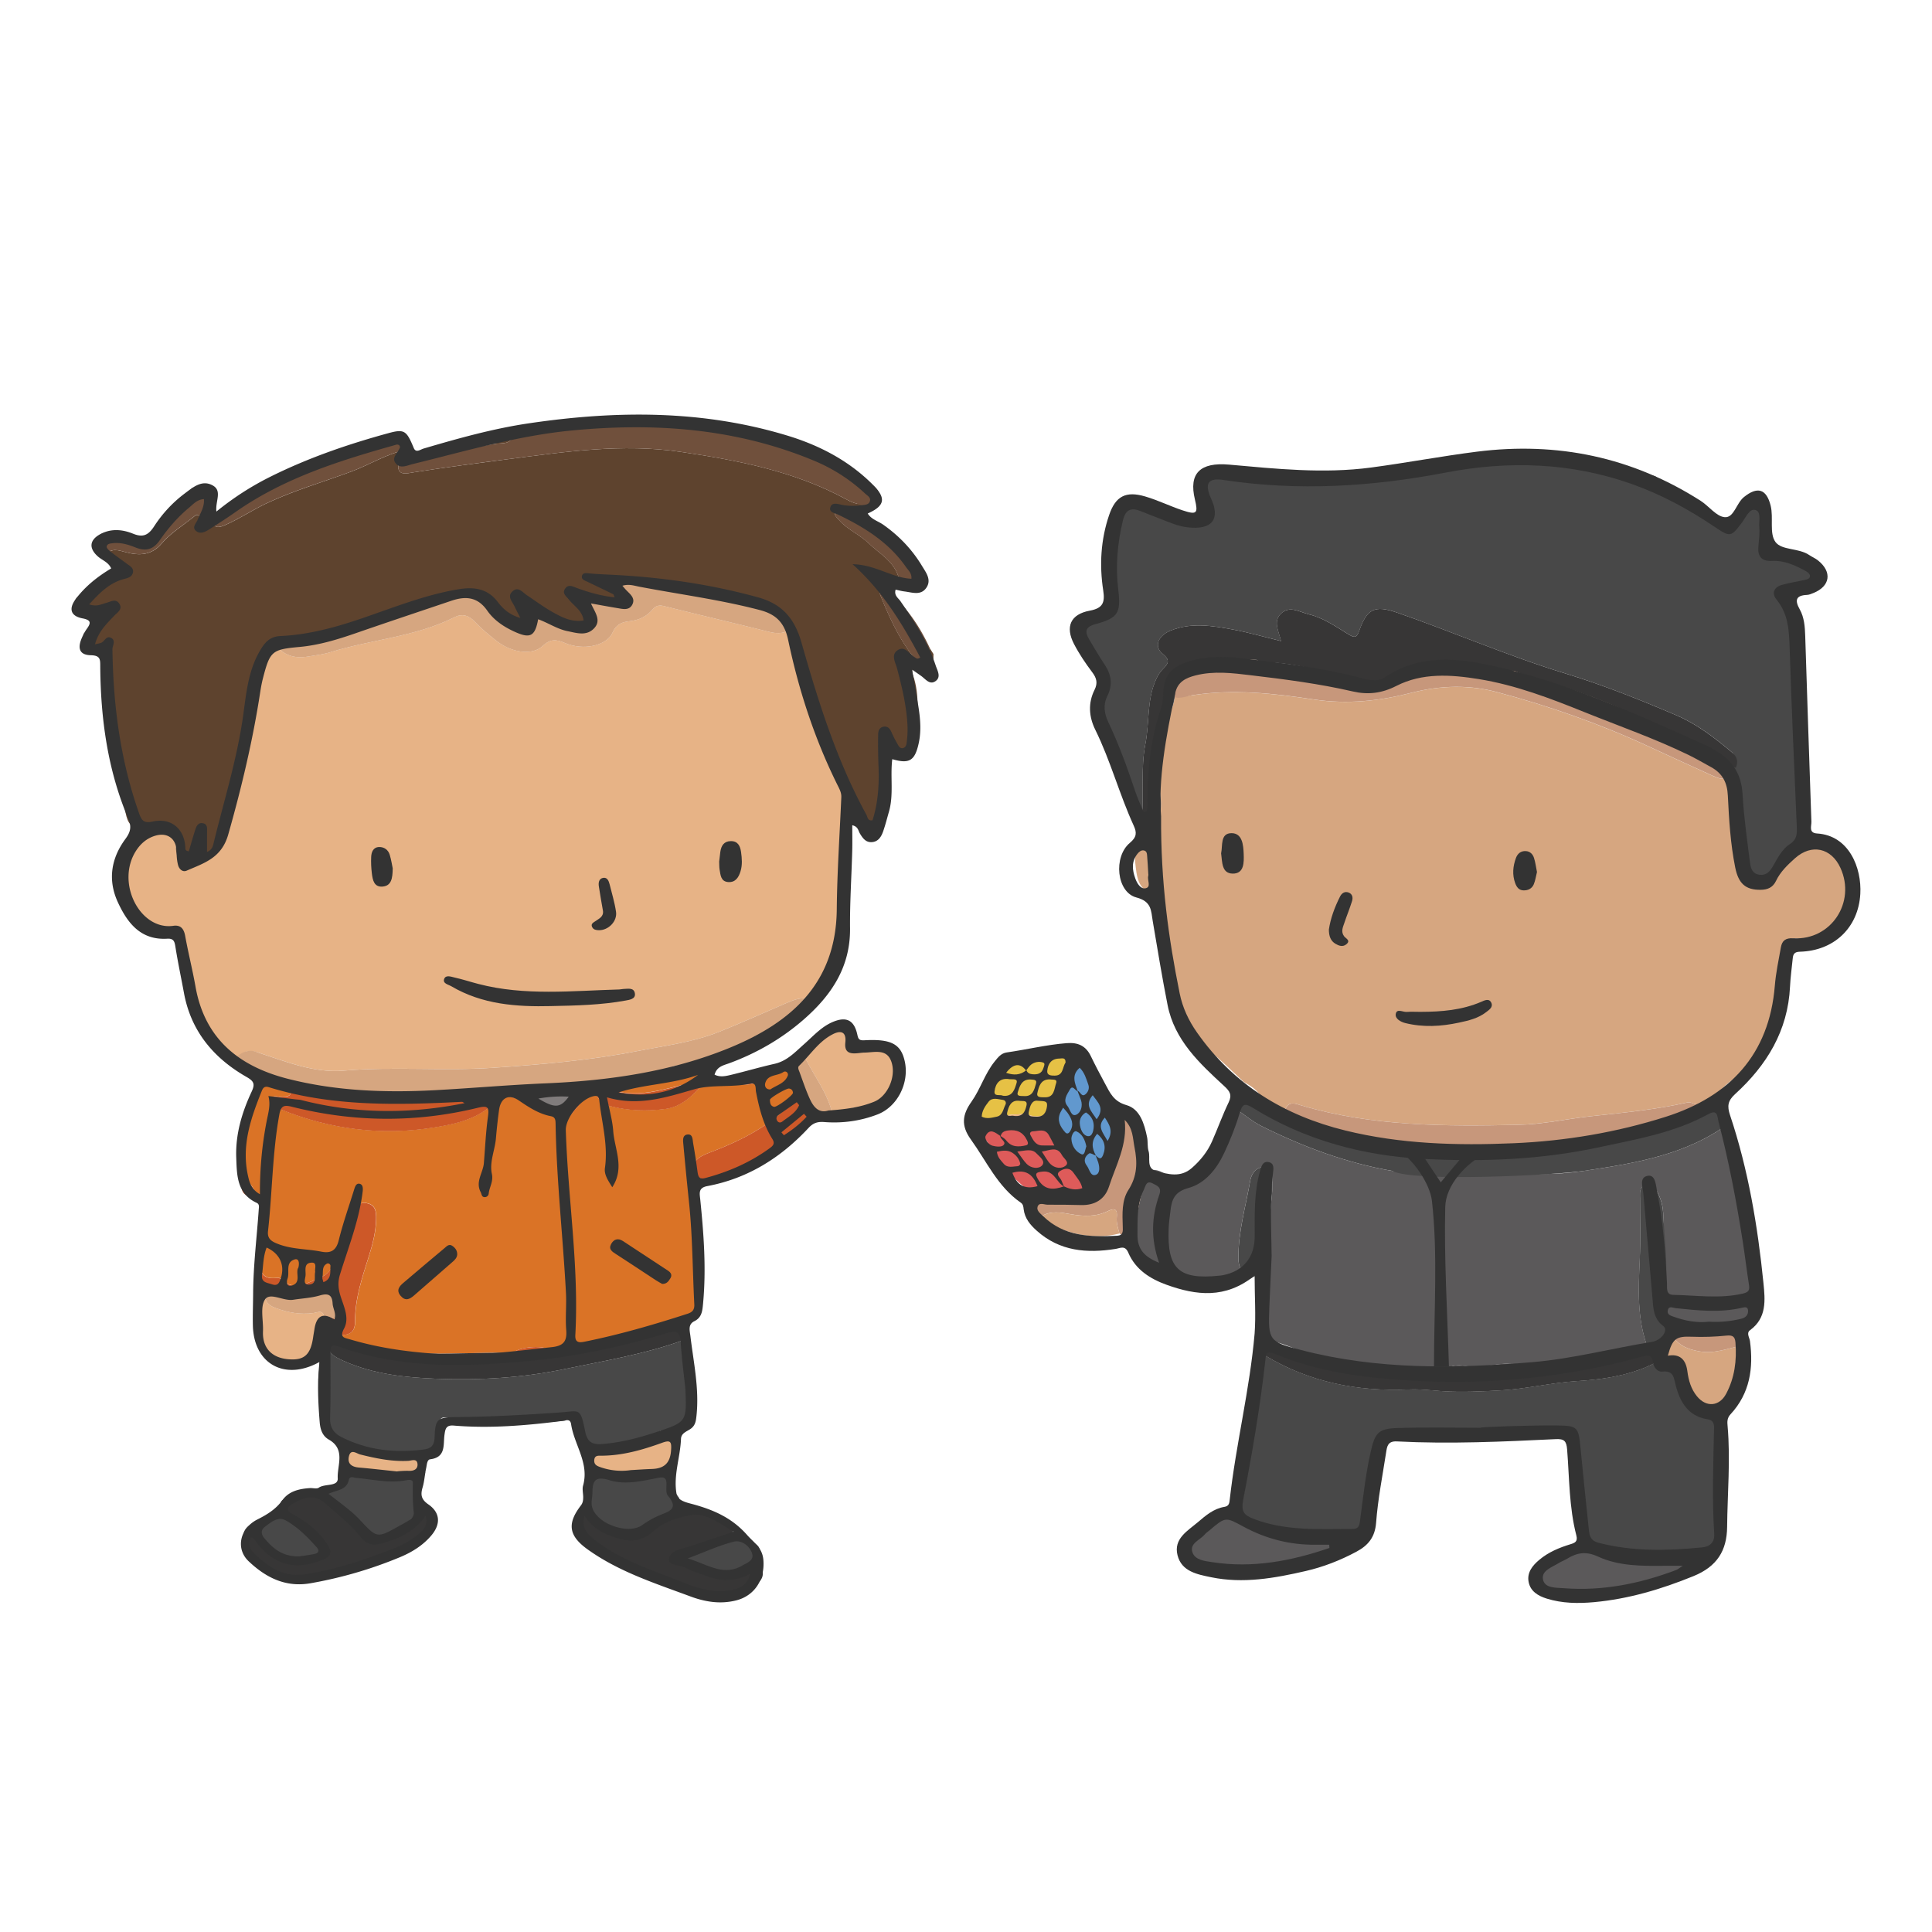 <?xml version="1.0" encoding="UTF-8"?>
<svg data-bbox="39.995 231.769 999.992 664.293" viewBox="0 0 1080 1080" xmlns="http://www.w3.org/2000/svg" data-type="ugc">
    <g>
        <path d="M68.24 491.56v-4.4c1.57-1.77 1.38-3.74.7-5.79 1.08-6.51 6.5-10.27 9.75-15.4 2.07-.42 3.96-1.16 5.23-2.99 5.06-.95 9.74.97 13.79 3.19 2.99 1.64.28 5.78.66 8.81.99 7.94 3.55 9.16 10.6 4.51.58-.38 1.33-1.24 1.69-1.1 7.73 3.04 8.83-3.88 10.93-7.92 2.35-4.52 3.16-9.83 4.7-14.78 7-22.79 10.03-46.43 14.78-69.69 1.99-9.74 4.43-19.43 12.74-26.16 4.48 6.7 10.93 8.39 18.45 7.15 4.24-.7 8.56-1.22 12.65-2.49 22.82-7.08 47.24-8.5 68.98-19.41 4.48-2.25 8.08-1.21 11.58 2.47 3.79 3.98 8.03 7.58 12.4 10.93 8.34 6.4 19.61 8.03 25.4 2.65 4.4-4.09 7.58-3.85 12.62-1.69 10.1 4.34 23.2 1.64 26.55-5.87 2.14-4.81 5.49-5.89 9.3-6.31 5.37-.59 9.66-2.52 13.09-6.62 1.66-1.99 3.52-2.57 6.35-1.86 19.5 4.9 39.08 9.45 58.57 14.35 3.96 1 7.53 1.25 11.1-.8.67 2.74 1.36 5.48 2 8.23 4.48 18.97 12.69 36.63 19.32 54.85 3.58 9.86 10.11 18.53 11.66 29.19 0 1.16-.02 2.32-.02 3.47-2.3 6.59-3.55 13.34-2.75 20.35-2.49 7.61-1.3 15.37-.91 23.09l-.66 15.93c-1.46 1.39-1.46 2.83-.16 4.32.77 11.85-1.27 23.15-6.61 33.83-2.75 5.49-6.51 9.94-12.26 12.48-3.99-.3-7.54 1.21-11.08 2.72-12.57 5.38-25.03 11.08-37.74 16.12-14.56 5.78-30.05 7.64-45.33 10.63-26.61 5.21-53.53 7.48-80.42 9.33-27.8 1.89-55.75-.81-83.63 1.6-16.9 1.46-32.53-5.13-48.23-10.19-3.93-1.27-6.87-1.25-9.58 1.91-.78.44-1.58.88-2.36 1.31-3.49.19-5.84-1.74-7.89-4.24-2.27-2.77-4.49-5.6-6.89-8.28-4.88-5.49-10.53-10.42-8.36-19.24.53-2.14-1.47-4.93-2.32-7.4.09-3.13-.49-5.98-3.26-7.92-.38-2.66-.74-5.32-1.1-7.98.56-1.19.31-2.14-.78-2.9-.69-8.56-6.65-12.82-13.49-16.12-4.7-2.27-9.86-3.57-13.92-7.08-.55-.94-1.08-1.88-1.63-2.82 1.03-4.19-3.26-6.48-3.62-10.19.75-2.05.95-4.02-.61-5.81Z" fill="#e7b386"/>
        <path d="M1011.29 470.01c15.12-1.22 22.38 5.27 25.64 22.96-1.27 1.46-1.24 2.91-.03 4.38-1.33 8.12-6.32 14.09-11.68 19.83-1.57.55-2.5 1.61-2.74 3.29-5.31 4.87-11.65 5.15-18.28 4.1-4.43.2-3.41.17-4.43 3.33-.49 3.85-.5 4.65.23 8.47-.74 2.91-.74 5.82.02 8.73-.2 2.41-.42 4.82-.63 7.23-1.03.78-1.24 1.75-.67 2.91-.22.97-.42 1.96-.64 2.93-1.82 2.05-2.43 4.54-2.52 7.2-1.24 2.71-2.49 5.42-3.73 8.12-4.26 3.49.44 7.12-.17 10.68-6.37 8.81-15.92 13.81-24.28 20.22-3.11 2.39-5.89 4.93-7.59 8.5-.74.44-1.46.88-2.19 1.3-2.96 1.1-5.9 2.21-8.86 3.3-1.86-.44-3.87-1.57-5.56-1.19-17.77 3.99-35.83 5.71-53.88 7.67-13.52 1.47-26.99 4.52-40.52 4.81-40.76.86-81.55.95-121.26-10.82-2.8-.83-7.26-2.93-9.11 2.33-4.43-2.13-8.84-4.26-13.27-6.4-1.93-4.57-5.96-6.84-9.96-9.14-7.92-7.37-15.45-15.09-24.43-21.4-8.19-5.74-8.92-16.23-11.82-25.01-5.79-17.61-11.76-35.28-10.55-54.28.17-2.74-1.22-3.65-3.68-4.3-8.94-2.43-9.27-10.32-10.08-17.36-.74-6.28 1.78-11.11 8.39-13.46 4.45-1.58 6.12-5.15 4.46-9.88 1.46-2.61 1.31-5.46 1.46-8.34.34-7.67-2.68-15.12-1.19-22.88 1.75-9.19 2.5-18.55 5.29-27.53 3.69-6.35 4.59-13.2 3.46-20.36 2.97-5.7 8.44-7.36 14.1-8.7 2.05.13 4.26 1.14 5.87-1.06 8.62-1.11 17.26-2.13 26-1.33.53.28 1.06.58 1.61.86.38.2.8.31 1.22.31-.27 2.36 2.13 2.63 3.13 3.99-.77.5-1.64 1.57-2.27 1.42-9.77-2.22-19.66-.72-29.49-1.08-5.46-.2-10.44 1.39-14.65 5.01-2.11 1.82-3.77 4.01-2.52 6.92 1.35 3.13 4.37 2.8 6.92 2.39 22.82-3.58 45.67-1.05 68.04 2.35 18.88 2.86 36.82.81 54.5-3.73 16.17-4.16 32.29-4.52 47.66-.44 29.22 7.75 57.82 17.84 85.35 30.59 11.77 5.45 23.57 10.86 35.39 16.22 7.06 3.21 9.33 2.11 10.22-4.68l.69.05.61-.31c.5.16 1 .31 1.5.47 1.5 3.19 1 6.61 1.03 9.96.09 15.46.31 30.87 8.37 44.88 1.97 3.43 3.62 7.2 8.19 7.06 4.93-.16 6.65-4.12 8-8.16 1.39-4.18 3.13-8.09 7.67-9.83 3.94 2.46 5.34-1.42 7.64-3.08Z" fill="#d6a680"/>
        <path d="M153.8 359.86c-8.33 6.73-10.75 16.42-12.74 26.16-4.76 23.26-7.78 46.9-14.78 69.69-1.52 4.95-2.35 10.25-4.7 14.78-2.1 4.04-3.19 10.97-10.93 7.92-.36-.14-1.11.72-1.69 1.1-7.04 4.63-9.61 3.43-10.6-4.51-.38-3.04 2.33-7.17-.66-8.81-4.05-2.22-8.73-4.13-13.79-3.19-1.83 0-3.66 0-5.49.02-6.59 0-7.62-5.62-8.45-9.85-3.74-18.85-7.25-37.77-10.03-56.79-1.49-10.11-1.36-20.47-1.97-30.73-.52-5.82-4.6-1.99-7.04-2.6-.49-.09-.97-.2-1.46-.3-.27-1.71-2.16-1.5-2.97-2.57.06-1.97.13-3.96.19-5.93 1.49-.52 2.38-1.5 2.54-3.1 1.13-1.28 2.25-2.55 3.4-3.83.3-.45.59-.91.88-1.36-.38-.11-.74-.22-1.11-.33-.88-.31-1.89-.42-2.61-.95-12.85-9.3-8.14-9.94 1.3-16.17 2.9-1.91 4.65-4.59 7.11-6.73.94-.44 1.88-.89 2.82-1.33 2.41.53 4.46 0 6.01-2.02 1.89-.83 1.91-1.57-.09-2.24-2.6-2.03-5.2-4.09-7.8-6.12 3.29-3.96 7.33-2.41 11.18-1.38 7.51 2 14.38 1.78 19.88-4.68 5.01-5.89 11.58-9.89 17.55-14.65 1.31-1.05 2.52-2.52 4.09-.36 1.39 2.5 2.86 2.25 4.35.09.95-.05 1.89-.08 2.85-.13-.44 5.62 1.77 6.79 6.84 4.55 7.9-3.47 15.06-8.31 22.87-12.02 15.39-7.29 31.71-11.96 47.58-17.86 10.5-3.9 20.07-10.14 31.23-12.3l.66-.19c1.08 4.07 3.15 3.43 4.6 2.83 15.81-5.37 32.1-8.56 48.37-11.58 1.19.19 2.46.56 2.96-1.1.94-.05 1.89-.09 2.83-.14.09 8.14-6.86 6.28-11.05 7.06-15.51 2.93-31.27 4.41-46.58 8.53-3.05.81-7.26 1-6.7 4.9.61 4.21 5.15 2.94 7.9 2.5 17.73-2.79 35.52-5.13 53.31-7.44 32.07-4.15 63.94-8.92 96.45-4.13 32.09 4.73 63.66 10.75 92.55 26.44 1.89 1.02 3.88 2.02 5.96 2.5 2.75.64 5.06-.05 6.67-2.93 1.57-2.82-.02-4.21-1.42-6.29-2.07-3.04-6.45-4.05-7-8.3 2.83-.08 3.82 3.68 6.81 3.27.52 1.5-.31 2.63.94 2.35 3.04 1.53 5.76 3.37 6.61 6.26-.03 1.46-.08 2.91-.11 4.37-2.16 4.37-8.69.34-10.46 5.46-.49.09-.95.19-1.44.28-2.43.16-4.7-.34-7.03-1.08-1.72-.53-4.02-1.08-5.24.89-1.3 2.13.66 3.46 1.88 4.88 4.59 5.35 11.33 7.98 16.29 12.77 6.35 6.15 14.93 10.47 17.25 20.1-2.86-.56-5.74-1.13-8.61-1.67-.34-2.16-1.05-3.26-2.9-.99-1.44.14-3.71-1.06-3.88 1.28-.16 2.02 1.83 2.94 3.79 3.26.02.38.06.77.14 1.13-.2 2.69.56 5.12 1.6 7.62 5.82 14.23 12.38 28 23.34 39.16.05.63.09 1.25.14 1.88-2.16.16-3.62-3.47-5.56-1.74-1.61 1.46-.23 3.82.38 5.93 3.44 11.82 1.28 23.9 1.14 35.88-.03 2.77-2.35 3.99-5.07 4.1-.97 0-1.96 0-2.93-.02-1.42-.56-2.85-1.14-4.29-1.71-1.1-1.66-1.77-4.27-4.23-3.79-1.1.22-.81 2.44-.25 3.8.09 12.69-3.83 25.11-2.72 37.83.55 6.31-4.55 7.12-8.09 8.16-3.32.97-3.82-3.3-4.9-5.87-1.38-3.29-2.9-6.51-4.37-9.75.02-1.36-.09-2.68-1.47-3.43-1.53-10.66-8.06-19.35-11.66-29.19-6.64-18.22-14.84-35.86-19.32-54.85-.64-2.75-1.35-5.49-2-8.23-1.08-7.58-6.48-10.77-12.98-12.93-21.46-7.15-43.81-9.86-66.02-13.26-5.78-.88-11.55-1.39-17.83.05.66 1.31 2 1.69 2.66 2.58 1.31 1.78 5.09 2.88 3.49 5.46-1.46 2.36-4.74 3.18-7.84 2.35-3.02-.81-6.04-1.66-9.03-2.57-3.1-.94-5.65-3.87-9.42-2.68-.44 3.1 1.93 4.23 3.73 5.67 3.04 2.46 5.29 5.31 3.08 9.28-2.21 4.01-6.01 4.51-10.06 3.44-3.99-1.03-7.53-3.08-11.21-4.9-9.56-4.73-12.27-3.66-14.01 4.68-5.85 2.21-9.13-3.76-14.07-4.46l-.05.19c.09-1.08-.64-1.47-1.46-1.78-10.71-13.49-15.78-14.95-33.43-9.61-16.8 4.02-33.18 9.38-49.17 15.9-14.45 3.37-28.93 6.73-43.4 10.08Z" fill="#5e432e"/>
        <path d="M1003.63 473.08c-4.54 1.74-6.26 5.65-7.67 9.83-1.35 4.02-3.07 8-8 8.16-4.57.14-8.14 1.14-10.11-2.29-8.06-14.01-6.34-34.2-6.43-49.65-.02-3.35-3.01-5.07-4.52-8.26 1.41-3.49 4.23-7.86 1.17-10.44-9.6-8.09-19.57-15.75-31.12-20.66-20.3-8.66-40.78-16.87-61.97-23.32-31.98-9.74-62.66-23.17-94.23-34.08-12.19-4.21-16.65-1.99-20.87 10.08-1.52 4.34-2.8 4.15-6.35 1.96-6.93-4.27-13.79-9.02-21.84-10.99-5.13-1.25-10.74-5.13-15.64-.38-4.49 4.35-1.19 9.78.06 15.31-9.38-2.29-18.08-4.81-26.94-6.45-11.55-2.13-23.23-4.05-34.76.59-7.09 2.86-9.53 8.95-4.41 13.05 4.41 3.55 3.02 5.54.02 8.52-1.5 1.49-2.69 3.41-3.6 5.34-5.43 11.6-3.76 24.4-6.14 36.53-2.61 13.32-.78 26.88-1.91 40.27-4.23-2.18-2.11-6.92-4.12-10.16-1.85-3.01-2.77-6.62-5.07-9.45.55-1.82-1.5-1.74-2-2.79-1.5-11.86-4.96-23.17-10.14-33.92-1.99-4.15-2.25-8.06.09-12.08 5.13-8.8 3.68-10.88-3.96-18-2.1-1.96-3.8-8.34-5.63-10.55-5.87-7.08-2.88-15.56 6.34-16.42 6.64-.63 7.11-3.91 7.76-9.39 1.69-14.1.02-28.5 4.1-42.4 2.27-7.7 7.97-11.91 15.89-10.42 6.23 1.16 11.8 4.04 17.36 6.92 2.71 1.66 4.85 5.07 8.83 2.94 7.69-1.02 9.44-4.16 6.03-10.88-4.46-8.78-4.13-10.14 4.05-17.03.97 0 1.96-.02 2.93-.02.97.08 1.94.14 2.93.22 3.58 2.05 7.34 3.37 11.55 2.82 17.77 3.43 35.66 2.6 53.55 1.44 2-.06 4.3 1.24 5.81-1.21 2.41-.06 4.82-.13 7.22-.19 2.8-.03 5.62-.05 8.42-.08 3.11-.39 6.59 1.31 9.24-1.64 4.7-.31 9.39-.86 14.07-.88 3.49 0 6.46-.69 8.78-3.38 1.67-.52 3.62-.53 4.48-2.49 6.5-.59 11.46.13 17.61-1.6 10.3-2.88 17.77-2.24 28.17-1.57.95.11 5.31-1.67 6.26-1.57 2.33.47 2.36-.47 4.7 0 .19.88 2.99.34 3.96.09 6.78.97 13.56 1.93 20.35 2.9.95.19 1.91.38 2.88.56.99.27 1.96.53 2.94.8 1.42.34 2.86.69 4.29 1.02.97.2 1.93.41 2.9.61 7.7 4.24 16.36 5.48 24.62 7.97.95.83 1.52 2.3 3.16 2.07 2.1 1.5 2.57 5.96 5.34 5.89 9.56 3.87 14.53 10.69 23.48 15.65 1.24 1.82 7.83-.53 9.99.08.06.47.31.66.78.56 1.33 1.83 2.68 3.96 3.79-.14.81-1.71 1.82-3.35 2.41-5.13.85-2.55 1.33-5.02 4.95-5.04 3.71 0 7.42-.55 8.66 4.26-.05 4.84-.09 9.67-.14 14.51-.86 5.62.42 9.28 7.25 8.81 1.69-.11 4.13.8 5.12 2.08 2.68 3.46 5.42 3.77 9.3 2.24 2.9-1.14 5.6.2 7.5 2.77l-.09 5.82c-2.27 6.21-8.09 7.15-13.32 8.94-7.11 1.17-.09 4.74-1.19 6.93-.02.49-.03.97-.06 1.46-.7 1.8.27 3.07 1.35 4.32.03 2.91.06 5.81.11 8.72-.22 1.19-.58 2.43 1.05 2.96 2.39 38.51 3.37 77.04 2.68 115.61-1.31 1.1-2.65 2.21-3.99 3.33Z" fill="#484848"/>
        <path d="M698.66 714.85c-1.61.41-3.22.8-4.84 1.21-1.6-.17-3.37-1.03-4.43 1.05-8.69-1.28-17.39-2.55-26.08-3.83-1.28-.99-2.71-1.31-4.29-.94-6.25-.86-11.18-5.04-17.11-6.7-1.41-1.72-2.82-3.43-4.21-5.15-1.13-2.69-2.25-5.38-3.37-8.08.11-3.46-1.11-6.86.13-10.41 3.21-9.22 3.26-19.44 8.8-27.92 5.62-.85 9.39 3.69 14.13 5.34 3.49 1.22 4.7.44 6.39-1.46 5.9-6.57 11.46-13.41 15.78-21.16 1.38-.77 2.29-1.88 2.47-3.49 3.13-4.34 6.28-8.67 9.41-13.01 4.52 3.07 8.77 6.7 13.6 9.13 23.26 11.61 47.44 20.66 73.19 25.12 5.98 1.03 12.37 1.72 17.86.03 4.7-1.44 31.73-1.66 40.56-.23 15.95 2.57 32.92 2.58 48.93.17 28.53-4.29 57.45-8.88 81.58-27.05.22 1 .42 2 .64 2.99-.55 3.05-.72 6.04 1.38 8.66-.03.49-.06.99-.08 1.47-.75 3.87 1.82 6.76 2.99 10.05.27.99.53 1.96.8 2.94-.14 2.63.59 5.02 2 7.23 3.47 16.61 8.52 33.01 6.98 50.29-.44 4.96-1.41 23.31-6.79 29.02-10.32 2.08-20.63 3.29-31.05.63-2.47-.63-4.68.23-6.79 1.46-6.32-7.69-8.59-8.45-7.89-17.08 1.11-13.68 1.08-33.54.38-47.21-.27-5.26-2.08-10.28-5.17-14.76-2.29-3.33-4.27-2.16-6.35.08-1.86 2-1.38 4.51-1.38 6.89-.06 11.32.33 22.67-.17 33.97-.75 16.73-1.61 33.37 4.51 49.45-1.69.03-3.38.05-5.07.08-6.35-1.86-11.21 1.08-15.76 4.96-14.82 2.13-29.65 4.26-44.45 6.39-.41-3.77-3.33-2.65-5.53-2.77-8.67-.52-17.16 1.05-25.65 2.39-6.84-1.38-13.77-3.22-19.24 3.35-1.11.36-2.25 1.13-3.32 1.05-15.9-1.3-31.79-2.71-47.68-4.1-5.54-5.79-13.2-5.53-20.24-7.01-8.34-2.96-16.03-6.62-24.5-8.7-.06-.47-.11-.94-.17-1.41.31-1.49.42-2.96-.49-4.32-.31-1.44-.64-2.88-.95-4.32-.22-8.2-.45-16.4-.67-24.61.69-2.22.74-4.04-2.41-2.77-2.21.85-4.26 2.05-6.37 3.11Zm12.57-49.48c0-1.21-.03-2.39 0-3.6.13-3.94.28-8.58-4.62-9.17-4.35-.52-7.09 3.62-7.72 7.25-2.49 14.54-6.84 28.83-6.61 43.8.06 4.05 1.16 7.51 5.67 7.64 3.94.13 7.01-1.3 8.01-6.26 2.68-13.12 4.16-26.34 5.26-39.65Z" fill="#5b595a"/>
        <path d="M394.01 595.81c1.88 1.5 1.39 3.73 1.72 5.7.16 5.9 4.91 1.69 7.08 3.21 3.18 4.29 7.2.06 10.82 1.06 9.99 2.79 16.04-6.86 24.76-8.34.31-.05.34-1.75.52-2.68 1.02-.2 2.02-.41 3.04-.61-.66 3.32 2.11 4.87 3.47 7.23 3.69 6.4 8.08 12.62 6.82 20.82-3.16-7.25-6.4-8.45-12.93-2.43-12.05 11.14-26.16 18.2-41.21 23.98-4.79 1.83-11.16 3.93-10.46 10.25.64 5.79 7.23 5.04 11.65 6.35-.25.38-.52.75-.81 1.1l-2.36 1.03c-2.32-.41-4.37.39-6.37 1.41-1.02-.13-1.41.31-1.22 1.3 0 1.44.02 2.88.02 4.32.05 2.35.08 4.68.13 7.03.27 1.49-.05 3.19 1.53 4.19 1 7.97.42 15.92-.11 23.89-.17.05-.34.09-.5.13.14.25.28.5.41.75-.08 2.96-.16 5.92-.23 8.88-.17.14-.5.31-.47.39.11.38.31.7.49 1.06.09 4.37.19 8.73.28 13.1-.5 6.57-6.37 7.45-10.64 10.02-1.17.16-2.47.05-3.52.53-18.92 8.64-39.43 10.69-59.54 14.34-1.14-.28-2.24-.33-3.08.7-2.03.08-4.07.16-6.09.23-2.96-2.91-16.4-2.02-20.18 1.33-9.88.14-19.75.19-29.63.44-15.21.39-30.51.58-45.31-3.18-8.97-2.27-19-.53-26.92-6.87 5.6-.61 13.41 1.66 13.37-7.69-.08-12.99 4.04-24.89 7.84-36.97 2.08-6.61 3.79-13.35 3.94-20.36.09-4.12-.28-7.92-5.21-8.91-5.49-1.1-6.53 3.52-7.45 6.95-1.99 7.37-3.22 14.93-4.81 22.41-.06.33-.42.59-.75 1.03-.44-1.17-.83-2.22-1.33-3.52-4.04 4.77-4.59 11.76-11.25 14.49-7.69 3.16-14.95 8.55-22.93.75-.53-.52-1.88-.33-2.82-.25-7.03.61-8.47-3.74-8.75-9.45-.23-5.01.92-10.08-.7-15.03-.03-1.03-.06-2.05-.08-3.08 1.64-.41 2.94-.95 1.17-2.79-.19-4.37-.38-8.72-.56-13.09.8-2.16-.81-2.72-2.24-3.41-.41-5.06-5.29-7.12-7.39-11.07-1.78-12.66.36-24.9 4.49-36.82 1.55-4.46.74-10.39 6.65-12.62 2.77.16 5.48.08 7.78-1.8.38.02.7.16.97.42 1 .58 2.18 1 2.97 1.78 1.38 1.36 5.13-.08 4.51 3.27-.52 2.79-3.32 2.08-5.42 2.33-1.96.23-5.27-1.21-5.49 1.63-.2 2.6 2.65 4.4 5.17 5.42 27.81 11.19 56.57 14.93 86.22 10.05 9.45-1.57 18.99-3.49 27.2-8.89 3.32-2.18 7.44-4.74 1.53-9.24 2.6-.55 4.88-.22 7.26-.03 7.28.56 13.74 4.02 20.76 5.42l.19.09c.58 1.11 1.63 1.3 2.72 1.38 1.99.63 3.98 1.24 5.96 1.86 7.54 5.23 8.48 5.1 13.77-1.64.89-1.13 1.93-2.16 2.94-3.16 3.05-2.99 5.74-8.39 9.92-.74.94 1.72 4.02 2.63 6.31 3.21 9.89 2.55 20.11 2.72 30.05 1.5 9.27-1.14 15.87-7.54 22.74-15.81-19.11 2.29-35.99 11.66-54.8 4.38 2.91-1.97 5.42-2.21 7.89-2.79 8.75-2.02 18.14-1.1 26.3-5.76-.06-.33-.08-.67-.05-1 3.01 2.08 5.93.53 8.77-.39 3.8-1.19 7.31-3.33 11.5-2.77Z" fill="#da7326"/>
        <path d="M921.14 753.51c-6.12-16.06-5.26-32.71-4.51-49.45.52-11.3.13-22.63.17-33.97.02-2.36-.49-4.87 1.38-6.89 2.08-2.24 4.05-3.41 6.35-.08 3.07 4.48 4.88 9.5 5.17 14.76.7 13.66 2.58 27.31 1.47 41.01-.28 15.59-.28 17.16 6.04 23.28-.63 1.75-1.25 3.52-1.88 5.27-4.84 2.47-4.43 6.9-3.91 11.16.3 2.5 2.71 3.91 4.74 3.66 7.4-.92 6.68 3.6 6.51 8.47-.41 12.07 3.21 16.97 14.7 20.38 1.6.47 2.58 1.11 2.61 2.83-1.61 1.53-1.03 2.44.85 3.01 2.6 13.95 1.64 28.02 1.36 42.06-.11 5.71-.63 11.43-.95 17.14-2.03.49-3.11 1.25-.88 2.99 1.39 9.96-4.68 13.23-12.99 14.51-7.18-4.82-14.74-4.3-23.13-3.55-6.65.59-13.68-.52-20.55.55-1.97.3-3.98-.11-5.26-1.77-2.52-3.27-6.35-4.15-9.81-5.73 1.05-2.36-.74-3.79-1.78-5.45.03-1.78.23-3.63-1.8-4.62.52-16.36-1.97-31.84-2.66-48.16.28-1.24-.69-1.64-1.57-1.57-7.4-3.76-13.96-4.76-22.18-4.54-26.41.67-52.84 1-79.27 1.05-5.85.02-8.03 2.41-8.81 7.65-1.83 12.38-3.87 24.73-5.82 37.1-1.72.44-1.39 1.71-1.19 2.93-2.49 9.44-8.81 15.36-17.55 19.05.03-4.68.38-10.49-6.67-8.72-8.52 2.13-16.78 1.03-24.93-.41-8.98-1.6-16.37-7.48-24.48-11.41-.63-.31-.47-2.24-.69-3.41 10.38-5.53 4.7-15.36 6.15-23.26.33-1.78.49-3.87.56-5.43.74-16.36 9.77-31.01 9.45-47.47 1-1.83 1.31-3.77.81-5.82.34-.97.7-1.93 1.05-2.9 24.84 14.96 51.92 20.22 80.61 18.92 6.2-.28 12.43.56 18.63.97 10.71.69 21.54.16 32.34-.44 14.42-.8 28.36-4.3 42.73-5.2 13.3-.83 26.66-2.69 39.19-8.06 3.05-1.3 5.89-2.33 6.07-6.14.19-4.04-4.48-1.97-5.68-4.32Z" fill="#484848"/>
        <path d="M387.09 773.75c-.75 1.93-2.88 3.88.08 5.76-.19 4.4-2.69 8.48-1.77 13.04-3.37 1.52-5.23 4.62-8.59 6.14-2.35.31-4.88 1.93-7.69 1.25-12.68 7.58-27.44 6.54-41.14 9.91-6.61-3.29-3.91-10.21-5.96-15.28-1.88-2.6-3.94-2.3-6.12-.42-13.87 1.36-27.77.91-41.65.75-2.61-.03-5.21.27-7.83.41-3.22-3.62-7.42-2.24-11.36-2.18-1.03-.14-2.08-.27-3.11-.41-6.01-1.22-7.04.11-5.23 6.78-.38 8.78-4.38 14.35-11.71 16.25-1.47-3.94-4.51-4.7-8.11-3.66-7.47 2.14-14.51.83-21.71-1.57-4.45-1.49-8.78-3.87-13.74-3.44-3.55-1.85-7.94-2.14-10.53-5.73.75-11.65-4.35-22.82-2.61-34.61.58-3.9-.2-7.98 1.35-11.82-.17-.91-.36-1.82-.53-2.74.44-2.19.86-4.38 1.3-6.56 1.25.42 2.5.85 3.76 1.27-1.72 8.16-.3 10.21 7.87 13.85 16.76 7.48 34.61 9.33 52.58 10 23.76.89 47.35-.53 70.8-5.4 22.46-4.66 45.11-8.36 66.77-16.25 2.74 4.37-.3 10.33 3.96 14.28-.66 2.14.02 4.09.92 6-.02 1.47 0 2.93.02 4.38Z" fill="#484848"/>
        <path d="M638.35 456.2c1.13-13.4-.7-26.95 1.91-40.27 2.38-12.13.7-24.95 6.14-36.53.91-1.93 2.1-3.85 3.6-5.34 3.01-2.99 4.4-4.96-.02-8.52-5.12-4.12-2.68-10.21 4.41-13.05 11.54-4.65 23.21-2.72 34.76-.59 8.86 1.63 17.56 4.16 26.94 6.45-1.27-5.51-4.57-10.94-.06-15.31 4.9-4.76 10.52-.86 15.64.38 8.06 1.96 14.9 6.72 21.84 10.99 3.57 2.19 4.84 2.39 6.35-1.96 4.23-12.07 8.67-14.29 20.87-10.08 31.57 10.89 62.25 24.34 94.23 34.08 21.19 6.45 41.67 14.65 61.97 23.32 11.55 4.93 21.52 12.58 31.12 20.66 3.05 2.57 3.73 5.26 2.32 8.75-.5-.16-1-.31-1.5-.47-.17-.38-.44-.66-.83-.81-2.1-1.49-4.21-2.96-6.31-4.45-6.65-7.65-17.7-8.12-26.16-12.93-3.43-1.96-12.96-7.12-14.38-7.78-1.27-.05-5.7-2.11-6.53-2.52-20.91-10.36-43.08-17.3-65.32-24.01-1.75-.53-3.96-2.24-5.35-.38-3.46 4.71-7.51 3.05-11.41 1.44-18.2-7.54-35.95-5.68-53.55 2.1-5.93 2.63-11.97 4.79-18.66 3.37-.5-.38-1-.75-1.49-1.13-.92-.42-1.85-.85-2.77-1.27-16.54-5.43-33.26-9.97-50.82-10.3-.44 0-.85-.11-1.22-.31-.53-.28-1.06-.58-1.61-.86-8.73-.8-17.36.22-26 1.33-2.43-2.24-4.54-2.68-5.87 1.06-5.67 1.35-11.13 3.01-14.1 8.7-4.05 6.29-4.19 13.26-3.46 20.38-2.79 8.98-3.54 18.36-5.29 27.53-1.49 7.78 1.53 15.21 1.19 22.88-.13 2.88 0 5.73-1.46 8.34-1.71 1.57-3.4 3.13-5.46 5.04-1.31-2.91-2.47-5.42-3.65-7.94Z" fill="#373636"/>
        <path d="M967.16 627.46c-24.14 18.17-53.05 22.76-81.58 27.05-16.01 2.41-95.56 6.45-107.35.02-25.75-4.46-49.93-13.51-73.19-25.12-4.85-2.43-9.08-6.04-13.6-9.13-1.85-3.69-4.63-7.45.91-10.52 4.65.2 8.83 1.88 12.82 4.13 4.43 2.13 8.84 4.26 13.27 6.4 19.47 10.55 40.74 15.57 62.08 20.6 10.41 2.46 20.69-1.88 30.79.03 17.73 3.37 35.44.45 53.14.94 1.78.09 3.68.53 4.68-1.63 1.42-.23 2.85-.49 4.27-.72 7.87 1.93 15.04.05 21.79-4.05.94-.08 1.89-.16 2.83-.22 2.22 1.41 4.29 1.77 5.85-.95 1.44-.2 2.88-.42 4.32-.63 1.02 1.31 1.93 1.11 2.77-.19 12.8-1.72 24.64-6.28 35.95-12.32 4.71-.78 9.02-2.32 11.97-6.35.92-.11 1.85-.22 2.79-.34 2.29 1.11 3.62 12.21 3.66 15.15-.23-.16 2.11-2.16 1.82-2.14Z" fill="#484848"/>
        <path d="M131.04 592.07c2.69-3.16 7.83-6.26 12.98-3.77 15.72 5.07 31.32 11.65 48.23 10.19 27.88-2.39 55.85.31 83.63-1.6 26.89-1.83 53.81-4.12 80.42-9.33 15.28-2.99 30.79-4.87 45.33-10.63 12.71-5.04 25.17-10.74 37.74-16.12 3.54-1.52 7.09-3.02 11.08-2.72.33 4.73-2.97 7.36-6.18 9.64-4.77 3.4-9.25 7.29-14.82 9.44-4.81 1.06-9.86 1.72-12.18 7.06-.95.47-1.93.92-2.88 1.39-5.57-1.13-9.38 2.05-13.12 5.38-1.93.58-3.83 1.16-5.76 1.74-5.1-1.39-9.31 1.93-14.01 2.68-2.86.45-6.51-.5-7.73 3.57-.03.34-.02.67.05 1-15.59 1.67-31.2 3.26-46.02 8.88-9.66-3.68-18.94.83-28.39 1.33-4.79-.14-9.58-.59-14.35-.39-22.13.94-44.23 2.49-66.38 3.01-20.55.49-40.65-3.69-60.7-7.73-.92-1.64-2.24-2.54-4.19-2.29-5.82-3.32-13.79-5.85-19.61-9.19-.61-.85-2.49-.66-3.11-1.53Z" fill="#d6a680"/>
        <path d="M477.05 264c.55 4.23 4.93 5.26 7 8.3 1.41 2.08 5.46 7.03 3.88 9.85-1.6 2.86-6.35 0-9.11-.64-2.07-.47-4.07-1.47-5.96-2.5-28.89-15.68-60.47-21.69-92.55-26.44-32.51-4.79-64.4-.02-96.45 4.13-17.8 2.3-35.58 4.65-53.31 7.44-2.75.44-7.29 1.71-7.9-2.5-.56-3.88 3.65-4.09 6.7-4.9 15.31-4.1 31.09-5.6 46.58-8.53 4.18-.78 11.14 1.06 11.05-7.06 1.13-2.54 3.58-2.58 5.79-3.1 1.17.17 2.39.5 2.97-1.05 1.42-.11 2.85-.22 4.27-.34 2.96-.11 6.09 1.22 8.77-1.11 2.86-.13 5.74-.27 8.61-.39 1.17.22 2.38.52 3.01-.95 2.41-.02 4.84-.05 7.25-.06.85.39 1.66 1.05 2.54 1.14 17.39 2.02 34.98.63 52.39 2.88 2.43.31 5.38 1.05 7.34-1.63l8.59-.09c.97.09 1.93.2 2.9.3 1.46 2.54 3.8 1.1 5.78 1.27 11.44.5 21.32 6.25 31.88 9.63 3.98 5.23 10.24 6.98 15.81 9.13 7.2 2.79 13.85 7.75 22.15 7.26h.05Z" fill="#70503c"/>
        <path d="M325.14 844.08c.81-.06.17-1.08.97-1.14.95.58 1.93 1.16 2.88 1.75 5.78 4.77 12.15 8.55 18.96 11.63 2 .91 4.21 2.19 6.14.83 8.28-5.87 18.09-8.37 27.05-12.76 1.17.13 2.52.64 2.79-1.25 1.46.02 2.93.03 4.38.03.94 2.33 2.75 1.28 4.35 1.14 6.51 1.5 11.68 5.78 17.58 8.53.3 4.41-2.35 6.35-6.1 7.64-9.39 3.22-18.72 6.62-28.66 10.16 4.63 4.16 9.67 5.13 14.4 6.48 10.78 3.08 21.76 6.59 31.77-2.21.95.05 1.91.08 2.86.13 3.55 4.55 1.72 8.39-2.27 11.02-11.68 7.7-23.51 10.14-37.41 4.04-16.61-7.29-33.87-13.29-49.31-22.9-5.95-3.71-10.69-9.74-15.06-15.4-.03.13.7-5.29 3.1-7.7h1.58v-.02Z" fill="#373636"/>
        <path d="M240.8 853.34c-2.44 5.93-7.75 9.05-12.91 11.68-14.57 7.42-29.68 12.98-46.27 14.92-10.41 1.22-20.49 3.96-30.59-.63-7.67-3.49-16.17-9.96-14.89-20.15 4.29-3.32 6.93-2.88 10.66 1.93 7.09 9.14 19.33 10.55 30.6 5.2 1.74-.83 2.32-1.58 1.19-3.11-3.15-4.3-4.65-9.63-10.74-11.85-5.49-2-10.33-5.95-8.28-13.37 7.67-4.19 12.87-3.74 21.54-4.87-.03 6.86 5.73 9.16 11.54 12.84 1.64 1.05 3.04 2.21 4.13 3.85 6.04 9.09 10.41 10.47 20.54 7.26 4.71-1.49 8.66-3.82 11.91-7.51 2.21-2.52 4.55-4.95 8.14-5.49 2.25.08 2.72 2.05 3.73 3.47-.09 1.96-.2 3.9-.3 5.84Z" fill="#373636"/>
        <path d="M921.14 753.51c1.21 2.35 5.87.28 5.67 4.35-.19 3.8-3.02 4.82-6.07 6.14-12.54 5.37-25.89 7.23-39.19 8.06-14.37.89-28.32 4.4-42.73 5.2-10.82.59-21.63 1.13-32.34.44-6.2-.41-12.43-1.25-18.63-.97-28.69 1.3-55.77-3.96-80.61-18.92-.64-3.05-4.79-6.53 1.05-8.81l.69.2.72-.06c6.76 5.74 16.94 4.07 24.5 8.7.45 3.33 3.37 3.8 5.73 4.37 4.77 1.14 9.67 1.78 14.51 2.65 15.89 1.39 31.77 2.8 47.68 4.1 1.08.09 2.22-.67 3.32-1.05 6.71-.41 13.43-.81 20.16-1.22 10.24 1.99 20.21-.55 30.27-1.74 14.82-2.13 29.65-4.26 44.45-6.39 5.27-1.6 11.63.27 15.76-4.96 1.69-.03 3.38-.05 5.07-.08Z" fill="#373636"/>
        <path d="M446.09 591.35c2.75-10.46 12.1-13.37 19.96-19.63 2.97-1.58 8.89-.22 10.25 4.09 2.03 6.42 7.2 6.87 11.85 7.14 12.91.77 16.9 7.42 12.21 20.24-3.77 10.28-9.75 16.42-21.48 15.89-5.51-.25-9.14 6.48-15.31 5.12.31-1.61 1.27-3.41.85-4.81-2.99-9.69-9.13-17.81-13.68-26.75-.83-1.6-2.99-1.19-4.65-1.28Z" fill="#e7b386"/>
        <path d="M601.53 592.29c6.12-2.29 9.34-.67 11.66 6.03 2.66 7.7 7.29 14.74 11.07 22.05.55 1.05 1.08 2.1 1.63 3.15 2.52 3.6 2.88 7.22 1.1 11.44-1.46 3.47-1.96 7.36-2.8 11.08-1.11 4.87-.99 10.21-4.16 14.32-2.77 3.57-6.09 7.54-10.64 1.71-.77-3.47-2.63-6.23-4.62-9.22-5.49-8.33-11.5-16.4-15.57-25.61 1.06-2.85 2.13-5.71 3.18-8.56 3.29-8.73 7.53-17.11 9.17-26.39Z" fill="#6198ce"/>
        <path d="M689.22 842.67c.2 1.17.06 3.11.69 3.41 8.11 3.93 15.5 9.81 24.48 11.41 8.16 1.46 16.42 2.55 24.93.41 7.06-1.77 6.7 4.04 6.67 8.72-9.66 4.55-19.66 8.16-30.41 8.48-13.13.41-26.3.2-39.43.27-3.1-.08-6.2-.17-9.31-.25-6.48-6.43-6.65-12.18 1.41-18.11 6.79-4.99 13.01-11.04 20.97-14.34Z" fill="#5b595a"/>
        <path d="M589.18 627.22c4.07 9.22 10.08 17.3 15.57 25.62 1.97 2.99 3.85 5.74 4.62 9.22-2.3 3.63-5.85 4.46-9.66 3.66-6.46-1.33-12.62.38-18.88 1.3-1.42-.09-2.83-.2-4.26-.3-10.08-7.62-18.83-16.64-24.32-27.97-1.42-2.93-7.86-3.26-4.7-8.44 1.82.05 2.27-1.52 3.11-2.63 3.3 1.63 6.51-.78 9.8-.22 9.55-1.99 19.16 1.49 28.71-.25Z" fill="#de5b5a"/>
        <path d="M888.62 863.17c3.46 1.58 7.31 2.46 9.81 5.73 1.28 1.67 3.29 2.08 5.26 1.77 6.87-1.06 13.9.03 20.55-.55 8.39-.74 15.93-1.27 23.13 3.55-4.13 5.89-11.22 6.78-17.05 8.01-13.85 2.96-26.52 11-40.78 10.89-8.89-.06-19 3.08-26.81-4.62-.33-1.41-.67-2.83-1.02-4.24-.92-10.19 7.18-13.24 13.92-17.11 3.9-2.22 8.19-4.05 12.98-3.44Z" fill="#5b595a"/>
        <path d="M560.48 627.47c-3.27-.56-6.5 1.83-9.8.22-1.03-.99-2.08-1.97-3.11-2.96-.3-1.46-.59-2.91-.89-4.37.02-.99.03-1.97.05-2.94 4.46-8.05 7.28-17.06 14.45-23.48 2.55-2.29 5.04-4.77 8.69-4.18 4.49.72 8.45-.8 12.58-1.97 7.15-2.03 13.66-.94 19.1 4.51-1.64 9.3-5.89 17.67-9.17 26.39-5.24 3.44-10.24 7.04-17.28 4.57-2.74-.95-6.1-.17-9.19-.14-2.93.02-5.09 1.06-5.42 4.35Z" fill="#e6c145"/>
        <path d="M580.84 667.01c6.26-.91 12.41-2.63 18.88-1.3 3.8.78 7.36-.03 9.66-3.66 4.55 5.84 7.87 1.86 10.64-1.71 3.19-4.1 3.07-9.45 4.16-14.32.85-3.73 1.35-7.61 2.8-11.08 1.77-4.23 1.42-7.83-1.1-11.44.45-.56.89-1.11 1.35-1.67 3.71-.33 5.62 1.67 6.95 4.93 2.96 7.26 7.18 14.12 6.29 22.49-.22 2.08 1.41 3.46 2.79 4.81-5.54 8.5-5.59 18.72-8.8 27.92-1.24 3.57-.02 6.95-.13 10.41 0 0-.63.05-.63.03-.45-.86-1.08-1.41-2.14-1.17-2.18.23-4.05-.49-5.78-1.74-.81-3.01-1.82-5.96-1.49-9.19.41-3.94-.8-5.4-4.88-3.37-6.75 3.37-13.73 3.05-21.1 1.74-5.18-.92-10.91-2-16.06 1.11-.83-.3-1.66-.59-2.49-.91-.47-2.8-3.3-4.76-2.86-7.89 2.38-.23 3.76-1.52 3.93-3.99Z" fill="#c7977b"/>
        <path d="M237.37 844.06c-3.58.55-5.93 2.97-8.14 5.49-3.24 3.71-7.18 6.03-11.91 7.51-10.14 3.19-14.49 1.83-20.54-7.26-1.1-1.64-2.49-2.8-4.13-3.85-5.81-3.68-10-5.98-9.97-12.84 2.71-2.07 7.83-3.13 8.7-10.14.99-.23 1.97-.47 2.97-.7 13.46 2.49 26.88 3.69 40.16-1 .58 1.46 1.85 1.63 3.18 1.71l-.02-.02c.09 1.93-1.86 3.54-1.77 5.46-2.35 2.99-3.22 6.06-2.27 10.44-.17.95.23 1.33 1.17 1.21.85 1.33 1.71 2.66 2.55 3.99Z" fill="#484848"/>
        <path d="M381.14 844.37c-8.95 4.38-18.77 6.89-27.05 12.76-1.93 1.38-4.13.08-6.14-.83-6.81-3.08-13.18-6.87-18.96-11.63-.02-1.27-.09-2.49-1.64-2.88.85-6.57-3.11-13.62 1.99-19.75 3.1-1.47 6.14-1.25 8.7.95 5.01 4.29 10.47 3.18 16.06 1.75 6.37-1.63 12.6-4.1 19.36-3.51 3.54 2.69.58 6.73 2.02 9.77 1.08 2.27 2.75 4.27 4.16 6.4-.02 2.44.14 4.84 1.49 6.97Z" fill="#484848"/>
        <path d="M227.51 251.32c-11.16 2.16-20.72 8.41-31.23 12.3-15.87 5.9-32.2 10.55-47.58 17.86-7.81 3.71-14.96 8.53-22.87 12.02-5.07 2.24-7.29 1.06-6.84-4.55 19.25-12.41 38.4-25.01 60.56-31.95 5.78-1.8 9.55-5.02 15.67-6.17 3.4-.63 23.68-8.53 26.59-8.53 3.15 2.22 7.26 3.82 5.7 9.02Z" fill="#70503c"/>
        <path d="M184.15 746.92c-1.25-.42-2.5-.85-3.76-1.27-.42-3.22-1.58-6.53.86-9.49 3.02-1.02 5.35 1.78 8.59 1.6 0-2.19.17-4.34-.03-6.43-1.02-10.16-5.4-12.94-15.17-10.39-4.63 1.21-9.58 1.49-14.18-.28-3.82-1.47-7.44-1.44-11.16-.05-1.83-.2-3.65-.41-5.48-.61.17-10-.74-20.02.41-30.01 1.63 4.93.47 10.02.7 15.03.27 5.71 1.72 10.06 8.75 9.45.94-.08 2.29-.27 2.82.25 7.98 7.8 15.25 2.43 22.93-.75 6.65-2.74 7.22-9.72 11.25-14.49.49 1.3.88 2.33 1.33 3.52.33-.44.67-.7.75-1.03 1.58-7.48 2.82-15.04 4.81-22.41.92-3.43 1.96-8.05 7.45-6.95 4.93.99 5.31 4.79 5.21 8.91-.16 7.03-1.86 13.77-3.94 20.36-3.8 12.08-7.92 23.98-7.84 36.97.05 9.34-7.76 7.08-13.37 7.69-.31.08-.64.22-.94.39Z" fill="#cd5828"/>
        <path d="M959.99 793.99c-.03-1.72-1.02-2.36-2.61-2.83-11.49-3.43-15.1-8.33-14.7-20.38.17-4.85.88-9.39-6.51-8.47-2.03.25-4.43-1.14-4.74-3.66-.52-4.27-.91-8.69 3.91-11.16 3.54 4.84 8.06 6.71 14.21 7.87 9.09 1.72 16.75-1.85 25-3.35 5.79 14.29 1.03 30.13-11.69 39.16-.88.63-1.3 1.89-1.93 2.88-.31.09-.63.08-.94-.06Z" fill="#d6a680"/>
        <path d="M143.85 719.98c1.83.2 3.65.41 5.48.61-2.54 5.38-.33 8.73 4.77 10.61 6.78 2.5 13.79 3.79 21.02 2.79 2.58-.36 5.31-2.08 6.14 2.14-2.44 2.97-1.28 6.28-.86 9.49-.44 2.18-.86 4.37-1.3 6.56-.7.92-1.41 1.83-2.1 2.75-3.3 2.36-6.56 4.77-9.91 7.08-.95.66-2.08 1.19-3.21 1.39-7.31 1.31-20.02-9.38-20.02-16.78-.02-8.86-.02-17.75-.02-26.64Z" fill="#e7b386"/>
        <path d="M399.28 660.36c-4.4-1.31-10.99-.56-11.65-6.35-.7-6.31 5.67-8.41 10.46-10.25 15.06-5.78 29.16-12.84 41.21-23.98 6.51-6.03 9.77-4.82 12.93 2.43-.03.49.06.94.3 1.36-11.29 16.73-28 25.91-46.1 33.18-.75.38-1.52.75-2.27 1.13l-.33.34-.47-.06c-1.63.2-4.16-1.24-4.07 2.18l-.02.03Z" fill="#cd5828"/>
        <path d="M373.49 821.24c-6.78-.59-12.99 1.88-19.36 3.51-5.6 1.42-11.05 2.54-16.06-1.75-2.58-2.21-5.6-2.43-8.7-.95-2.32-3.85-1.83-8.03-1.38-12.19 13.7-3.37 28.46-2.33 41.14-9.91 1.77 2.16 4.05 1.16 6.2 1.05 5.68 6.82 5.2 12.24-1.83 20.25Z" fill="#e7b386"/>
        <path d="M111.79 288.98c-1.57-2.16-2.77-.7-4.09.36-5.95 4.76-12.54 8.77-17.55 14.65-5.49 6.46-12.37 6.68-19.88 4.68-3.85-1.02-7.89-2.57-11.18 1.38-2.32-.38-2.43-2.71-3.43-4.13-3.11-4.43-1.06-7.86 4.51-8.33 3.82-.31 7.2 2.27 11.05 1.38 5.02 6.64 17.33-1.17 19.11-5.89 3.43-9.05 9.39-10.96 17.05-20.29 1.46-.02 2.91-.03 4.37-.05 2.68.52 6.06-.45 7.31 3.22 1.06 3.13-1.36 4.79-2.94 6.84-.72.92-1.14 2.08-1.69 3.13-.88 1.02-1.77 2.03-2.65 3.04Z" fill="#70503c"/>
        <path d="M421.64 874.93c-10.02 8.8-20.99 5.29-31.77 2.21-4.73-1.35-9.77-2.32-14.4-6.48 9.94-3.54 19.27-6.93 28.66-10.16 3.77-1.3 6.42-3.22 6.1-7.64 3.69 3.57 7.03 7.45 11.72 10 4.24 2.32 2.85 5.9.75 9.16-3.51-.2-1.49 1.64-1.06 2.91Z" fill="#484848"/>
        <path d="M502.56 323.58c-2.32-9.63-10.89-13.95-17.25-20.1-4.96-4.81-11.71-7.42-16.29-12.77-1.22-1.42-3.18-2.77-1.88-4.88 1.22-1.97 3.52-1.44 5.24-.89 2.33.72 4.6 1.24 7.03 1.08.11.97.66 1.41 1.61 1.39 10.75 7.09 21.46 14.24 30.33 23.73.97 1.05-1.02 4.54.06 5.48 3.4 2.91 7.01 4.51 5.21 7.9-2.08 3.93-6.21 2.47-9.63 1.28-1.57-.58-2.97-1.49-4.45-2.22Z" fill="#70503c"/>
        <path d="M159.59 837.99c-2.07 7.42 2.79 11.36 8.28 13.37 6.09 2.22 7.61 7.54 10.74 11.85 1.11 1.52 1.13 5.1-.61 5.92-11.25 5.35-24.09 1.13-31.18-8.01-3.73-4.81-6.37-5.24-10.66-1.93-.2-3.01.95-5.18 4.09-7.03 2.99-1.77 6.09-3.32 9.14-4.98 1.16.13 2.16-.13 2.91-1.1 2.99.2 4.26-1.36 4.34-4.18.06-1.99.53-3.69 2.96-3.91Z" fill="#484848"/>
        <path d="M234.52 821.29c-13.27 4.7-26.7 3.49-40.16 1-.33-1.52-1.27-2.36-2.8-2.58-.64-3.77-1.27-7.56-1.91-11.33.59-.42 1.17-.85 1.77-1.28 4.96-.44 9.3 1.96 13.74 3.44 7.2 2.39 14.24 3.71 21.71 1.57 3.6-1.03 6.64-.28 8.11 3.66 0 1.41 0 2.83-.02 4.24-.03.47-.19.89-.44 1.28Z" fill="#e7b386"/>
        <path d="M974.55 751.99c-8.25 1.52-15.89 5.07-25 3.35-6.15-1.16-10.68-3.05-14.21-7.87.63-1.75 1.25-3.52 1.88-5.27 2.11-1.22 4.32-2.08 6.79-1.46 10.41 2.66 20.74 1.46 31.05-.63 1.5 4.04 2.54 8.05-.52 11.88Z" fill="#c7977b"/>
        <path d="M516.02 373.37c-10.96-11.16-17.52-24.93-23.34-39.16-1.02-2.5-1.8-4.93-1.6-7.62 13.4 9.05 22.24 21.73 28.91 36.16-5.13 2.52.38 6.4-1.19 9.38-.52 1.33-1.75 1.05-2.79 1.25Z" fill="#70503c"/>
        <path d="M582.25 679.83c5.15-3.11 10.88-2.03 16.06-1.11 7.37 1.3 14.35 1.61 21.1-1.74 4.1-2.03 5.29-.56 4.88 3.37-.33 3.22.66 6.18 1.49 9.19-15.36 3.88-29.41 0-42.9-7.2-.22-.85-.42-1.67-.63-2.5Z" fill="#d6a680"/>
        <path d="M452.55 623.54c-.23-.42-.33-.88-.3-1.36 1.25-8.2-3.13-14.42-6.82-20.82-1.36-2.36-4.13-3.91-3.47-7.23 1.39-.94 2.77-1.86 4.15-2.8 1.66.11 3.82-.31 4.65 1.31 4.55 8.92 10.69 17.06 13.68 26.75.42 1.38-.53 3.19-.85 4.81-.94.39-1.88.78-2.83 1.17-.99.08-1.96.14-2.94.22-1.61-1.1-3.22-2.11-5.26-2.05Z" fill="#d6a680"/>
        <path d="M477 264.03c-8.31.49-14.95-4.48-22.15-7.26-5.57-2.16-11.83-3.9-15.81-9.13.94-.31 1.89-.61 2.83-.92.97 0 1.94.02 2.93.02 11.16 4.95 22.82 8.98 32.2 17.3Z" fill="#5e432e"/>
        <path d="M438.9 594.76c-.17.94-.2 2.63-.52 2.68-8.72 1.49-14.78 11.13-24.76 8.34-3.62-1.02-7.64 3.22-10.82-1.06 1-.52 2.58 0 2.9-1.69 9.56.23 17.26-6.06 26.39-7.51 2.27-.36 4.34-1.99 6.81-.75Z" fill="#cd5828"/>
        <path d="M373.77 599.02c1.24-4.07 4.88-3.11 7.73-3.57 4.7-.75 8.91-4.07 14.01-2.68-.5 1.02-1 2.03-1.52 3.05-4.19-.56-7.72 1.58-11.47 2.82-2.82.91-5.73 2.46-8.75.38Z" fill="#e7b386"/>
        <path d="M135.16 656.54c2.08 3.93 6.98 5.99 7.37 11.05-1.57-.85-2.61-.55-2.93 1.33-7.23-2.07-3.3-8.14-4.45-12.38Z" fill="#cd5828"/>
        <path d="M401.29 591.02c3.74-3.33 7.54-6.53 13.12-5.38-3.88 2.97-8.31 4.63-13.12 5.38Z" fill="#e7b386"/>
        <path d="M417.28 584.24c2.32-5.35 7.37-5.99 12.18-7.06-3.15 3.91-7.61 5.57-12.18 7.06Z" fill="#e7b386"/>
        <path d="M518.82 372.12c1.58-2.97-3.94-6.86 1.19-9.38.59.95 1.19 1.91 1.8 2.86-.02 1.46-.02 2.91-.03 4.37-.08.52-.14 1.03-.22 1.55-.92.2-1.83.41-2.74.59Z" fill="#5e432e"/>
        <path d="M1003.63 473.08c1.33-1.11 2.66-2.24 4.01-3.35 1.21.09 2.43.19 3.65.28-2.3 1.66-3.69 5.54-7.65 3.07Z" fill="#d6a680"/>
        <path d="M154.12 605.33c-2.3 1.86-5.02 1.94-7.78 1.8.89-5.06 4.99-1.88 7.45-2.91.19.33.3.7.33 1.11Z" fill="#d6a680"/>
        <path d="M580.84 667.01c-.17 2.46-1.55 3.74-3.94 4.02-.11-1.44-.2-2.88-.31-4.32 1.42.11 2.85.2 4.26.3Z" fill="#d6a680"/>
        <path d="m491.63 322.36-.59-1.44c1.85-2.27 2.55-1.19 2.9.99-.75.14-1.52.3-2.3.45Z" fill="#70503c"/>
        <path d="M444.79 246.74c-.97 0-1.94-.02-2.93-.02" fill="#f2efed"/>
        <path d="M960.37 859.17c-2.24-1.74-1.16-2.5.88-2.99.58 1.25.8 2.39-.88 2.99Z" fill="#5b595a"/>
        <path d="M959.99 793.99c.3.14.61.16.94.05l-.09 2.94c-1.88-.55-2.46-1.46-.85-2.99Z" fill="#5b595a"/>
        <path d="M399.31 660.31c-.09-3.43 2.44-1.97 4.07-2.18-1.36.74-2.71 1.46-4.07 2.18Z" fill="#da7326"/>
        <path d="M176.98 754.95c.7-.91 1.41-1.83 2.1-2.75" fill="#f2efed"/>
        <path d="M145.35 684.11c1.77 1.83.47 2.38-1.17 2.79-.67-1.38 1.11-1.72 1.17-2.79Z" fill="#cd5828"/>
        <path d="m396.11 662.49 2.36-1.03c-.78.34-1.57.69-2.36 1.03Z" fill="#f2efed"/>
        <path d="M404.18 657.86c.75-.38 1.52-.75 2.27-1.13-.75.38-1.52.75-2.27 1.13Z" fill="#da7326"/>
        <path d="M389.75 715.85c-.17-.34-.38-.69-.49-1.06-.02-.08.31-.27.47-.39.02.49.02.97.02 1.46Z" fill="#e7b386"/>
        <path d="M389.99 705.52c-.14-.25-.28-.5-.41-.75.17-.05.34-.09.5-.13.28.31.25.61-.09.88Z" fill="#e7b386"/>
        <path d="M295.41 349.54c1.72-8.34 4.45-9.42 14.01-4.68 3.68 1.82 7.23 3.87 11.21 4.9 4.07 1.05 7.86.55 10.06-3.44 2.19-3.98-.06-6.82-3.08-9.28-1.8-1.46-4.15-2.57-3.73-5.67 3.77-1.19 6.32 1.74 9.42 2.68 2.99.91 6.01 1.77 9.03 2.57 3.08.83 6.37.02 7.84-2.35 1.6-2.6-2.18-3.68-3.49-5.46-.66-.89-2.02-1.27-2.66-2.58 6.26-1.44 12.05-.94 17.83-.05 22.21 3.4 44.56 6.1 66.02 13.26 6.5 2.16 11.9 5.37 12.98 12.93-3.57 2.05-7.15 1.8-11.1.8-19.5-4.91-39.08-9.45-58.57-14.35-2.83-.72-4.68-.14-6.35 1.86-3.43 4.1-7.72 6.03-13.09 6.62-3.79.42-7.15 1.5-9.3 6.31-3.33 7.51-16.44 10.21-26.55 5.87-5.04-2.16-8.23-2.39-12.62 1.69-5.79 5.38-17.06 3.77-25.4-2.65-4.37-3.35-8.61-6.95-12.4-10.93-3.51-3.68-7.11-4.73-11.58-2.47-21.74 10.91-46.16 12.32-68.98 19.41-4.09 1.27-8.41 1.78-12.65 2.49-7.53 1.24-13.98-.45-18.45-7.15 14.48-3.35 28.96-6.72 43.44-10.06 13.13-.7 25.44-4.93 37.52-9.6 4.02-1.55 9.09-1.82 11.66-6.31 17.64-5.34 22.73-3.88 33.43 9.61l1.46 1.78.05-.19c1.77 4.84 6.12 6.67 10.35 8.25 3.01 1.14 5.89.83 3.69-3.8Z" fill="#d6a680"/>
        <path d="M760.41 382.7c6.68 1.42 12.73-.74 18.66-3.37 17.58-7.8 35.34-9.66 53.55-2.1 3.91 1.63 7.95 3.27 11.41-1.44 1.38-1.88 3.58-.16 5.35.38 22.24 6.73 44.41 13.66 65.32 24.01.81.41 9.36 3.85 10.78 4.52 10.55 7.53 22.56 12.52 33.64 19.14.59.34 1.75-.25 2.65-.42 2.1 1.49 4.21 2.96 6.31 4.45-.27.31-.42.67-.47 1.08-.89 6.81-3.16 7.89-10.22 4.68-11.82-5.35-23.62-10.77-35.39-16.22-27.53-12.76-56.13-22.84-85.35-30.59-15.37-4.09-31.49-3.73-47.66.44-17.67 4.55-35.63 6.59-54.5 3.73-22.35-3.4-45.2-5.93-68.04-2.35-2.55.41-9.67 3.05-11-.08-1.25-2.91 4.51-7.42 6.62-9.24 4.21-3.62 9.19-5.21 14.65-5.01 9.81.36 19.71-1.14 29.49 1.08.61.14 1.5-.92 2.27-1.42 2.13.3 4.27.56 6.4.88 13.73 2.08 27.31 5.27 41.31 5.43.92.42 1.85.85 2.77 1.27.13.85.59 1.28 1.47 1.14Z" fill="#c7977b"/>
        <path d="M873.4 639.53c-1.42.25-2.85.49-4.27.72-2.1-1.02-3.55-.17-4.68 1.63-17.7-.49-35.39 2.41-53.14-.94-10.08-1.91-20.36 2.41-30.79-.03-21.33-5.02-42.61-10.03-62.08-20.6 1.85-5.26 6.31-3.16 9.11-2.33 39.71 11.77 80.5 11.68 121.26 10.82 13.54-.28 26.99-3.33 40.52-4.81 18.05-1.96 36.11-3.68 53.88-7.67 1.67-.38 3.69.77 5.54 1.19-.61 1.22-1.22 2.44-1.85 3.68-11.32 6.04-23.15 10.58-35.95 12.32-1.02-1.25-1.93-1.17-2.77.19-1.44.2-2.88.42-4.32.63-2.18-1.1-4.04-.25-5.85.95-.94.08-1.89.16-2.83.22-7.53-.11-14.68 1.8-21.77 4.04Z" fill="#c7977b"/>
        <path d="M756.13 380.32c-13.99-.17-27.58-3.37-41.31-5.43-2.13-.33-4.26-.59-6.4-.88-1-1.36-3.4-1.63-3.13-3.99 17.58.31 34.31 4.85 50.84 10.3Z" fill="#484848"/>
        <path d="M653.03 400.31c-.74-7.11-.58-14.07 3.46-20.38 1.13 7.18.25 14.01-3.46 20.38Z" fill="#5b595a"/>
        <path d="M946.91 621.18c.61-1.22 1.22-2.46 1.85-3.68 2.96-1.1 5.9-2.21 8.86-3.3" fill="#807c7c"/>
        <path d="M670.61 371.22c1.33-3.76 3.44-3.32 5.87-1.06-1.61 2.21-3.82 1.19-5.87 1.06Z" fill="#5b595a"/>
        <path d="M967.59 428.95c.05-.41.2-.77.47-1.08.39.16.66.42.83.81l-.61.31-.69-.05Z" fill="#484848"/>
        <path d="M702.48 368.83c.53.28 1.06.58 1.61.86-.55-.28-1.08-.58-1.61-.86Z" fill="#807c7c"/>
        <path d="M246.4 333.89c-2.57 4.49-7.62 4.76-11.66 6.31-12.08 4.66-24.37 8.89-37.52 9.6 16-6.54 32.39-11.88 49.18-15.9Z" fill="#e7b386"/>
        <path d="M295.41 349.54c2.21 4.63-.67 4.95-3.73 3.8-4.23-1.58-8.58-3.41-10.35-8.25 4.93.7 8.2 6.67 14.07 4.45Z" fill="#e7b386"/>
        <path d="M281.29 345.29c-.49-.59-.97-1.19-1.46-1.78.81.31 1.55.7 1.46 1.78Z" fill="#e7b386"/>
        <path d="M697.97 711.29c-4.51-.14-5.6-3.58-5.67-7.64-.23-14.96 4.12-29.25 6.61-43.8.63-3.65 3.37-7.76 7.72-7.25 4.9.58 4.74 5.23 4.62 9.17-.03 1.21 0 2.39 0 3.6-1.1 13.3-2.58 26.55-5.24 39.66" fill="#484848"/>
        <path d="M855.86 764.92c-10.05 1.19-20.04 3.73-30.27 1.74-.3-.7-.61-1.41-.91-2.13 8.5-1.33 16.98-2.91 25.65-2.39 2.19.16 5.12-.99 5.53 2.79Z" fill="#5b595a"/>
        <path d="M824.68 764.54c.3.7.61 1.41.91 2.13-6.71.41-13.43.81-20.16 1.22 5.46-6.57 12.4-4.73 19.25-3.35Z" fill="#5b595a"/>
        <path d="M754.43 764.83c-4.84-.85-9.74-1.5-14.51-2.65-2.35-.56-5.27-1.03-5.73-4.37 7.04 1.49 14.68 1.22 20.24 7.01Z" fill="#5b595a"/>
        <path d="M916.07 753.59c-4.13 5.23-10.5 3.37-15.76 4.96 4.55-3.88 9.41-6.82 15.76-4.96Z" fill="#5b595a"/>
        <path d="M379.39 738.97c3.69 2.61 3.93 6.18 2.79 10.14-21.66 7.89-44.31 11.58-66.77 16.25-23.45 4.87-47.04 6.29-70.8 5.4-17.97-.67-35.81-2.52-52.58-10-8.17-3.65-9.6-5.7-7.87-13.85.3-.17.63-.31.94-.44 7.9 6.32 17.95 4.6 26.92 6.87 14.81 3.76 30.1 3.57 45.31 3.18 9.88-.25 19.75-.3 29.63-.44 1.89.17 3.8.33 5.7.5 3.98 1.86 7.92 1.97 11.82-.22 1.06-.23 2.25-.27 2.66-1.6 2.03-.08 4.07-.16 6.09-.23 1.16.31 2.19.14 3.08-.7 20.11-3.63 40.62-5.7 59.54-14.34 1.05-.47 2.36-.36 3.54-.52Z" fill="#373636"/>
        <path d="M155.09 605.75c.97-.2 1.93-.42 2.9-.63 20.05 4.04 40.15 8.22 60.7 7.73 22.13-.52 44.25-2.07 66.38-3.01 4.77-.2 9.56.25 14.35.39-.39 2.44-.56 4.88.41 7.26-7.01-1.39-13.48-4.85-20.76-5.42-2.39-.19-4.68-.52-7.26.03 5.9 4.51 1.77 7.06-1.53 9.24-8.23 5.4-17.75 7.33-27.2 8.89-29.65 4.88-58.4 1.14-86.22-10.05-2.54-1.02-5.37-2.82-5.17-5.42.22-2.83 3.52-1.38 5.49-1.63 2.1-.25 4.9.44 5.42-2.33.63-3.35-3.13-1.91-4.51-3.27-.83-.81-2-1.22-3.01-1.8Z" fill="#cd5828"/>
        <path d="M327.8 608.89c14.82-5.62 30.43-7.2 46.02-8.88-8.16 4.66-17.55 3.74-26.3 5.76-2.49.58-4.98.81-7.89 2.79 18.83 7.28 35.69-2.1 54.8-4.38-6.87 8.26-13.46 14.67-22.74 15.81-9.96 1.24-20.16 1.06-30.05-1.5-2.29-.59-5.37-1.49-6.31-3.21-4.18-7.67-6.87-2.27-9.92.74-1.03 1.02-2.07 2.03-2.94 3.16-5.29 6.75-6.23 6.87-13.77 1.64 3.35-2.03 8.06-2.02 10.11-5.92 1.99-3.8 5.18-5.26 9-6.01Z" fill="#cd5828"/>
        <path d="M327.8 608.89c-3.82.77-7.01 2.22-9 6.01-2.05 3.9-6.76 3.88-10.11 5.92-1.99-.61-3.98-1.24-5.96-1.86-.61-1.05-1.58-1.39-2.72-1.38l-.19-.09c-.97-2.36-.81-4.81-.41-7.26 9.47-.5 18.74-5.01 28.39-1.33Z" fill="#807c7c"/>
        <path d="M292.67 756.59c-1.89-.17-3.8-.33-5.7-.5 3.77-3.35 17.23-4.23 20.18-1.33-.41 1.35-1.6 1.36-2.66 1.6-3.94.08-7.89.16-11.82.23Z" fill="#cd5828"/>
        <path d="M316.32 753.82c-.89.85-1.94 1.02-3.08.7.85-1.02 1.94-.99 3.08-.7Z" fill="#cd5828"/>
        <path d="M300 617.57c1.14-.02 2.11.34 2.72 1.38-1.1-.08-2.14-.27-2.72-1.38Z" fill="#cd5828"/>
        <path d="M760.41 382.7c-.88.13-1.33-.3-1.49-1.13.49.39.99.75 1.49 1.13Z" fill="#484848"/>
        <path d="M873.4 639.53c7.09-2.24 14.26-4.15 21.79-4.05-6.76 4.1-13.92 5.98-21.79 4.05Z" fill="#5b595a"/>
        <path d="M898.03 635.25c1.8-1.21 3.66-2.05 5.85-.95-1.57 2.72-3.63 2.36-5.85.95Z" fill="#5b595a"/>
        <path d="M864.43 641.87c1.13-1.8 2.58-2.65 4.68-1.63-1 2.16-2.9 1.72-4.68 1.63Z" fill="#5b595a"/>
        <path d="M908.2 633.67c.85-1.36 1.75-1.44 2.77-.19-.85 1.3-1.77 1.5-2.77.19Z" fill="#5b595a"/>
        <path d="M560.48 627.47c.33-3.29 2.49-4.34 5.42-4.37 3.08-.03 6.45-.83 9.19.14 7.04 2.47 12.04-1.13 17.28-4.57-1.06 2.85-2.11 5.71-3.18 8.56-9.55 1.72-19.16-1.75-28.71.23Z" fill="#e7b386"/>
        <path d="M181.26 736.15c-.83-4.24-3.55-2.5-6.14-2.14-7.23 1-14.24-.28-21.02-2.79-5.1-1.88-7.31-5.23-4.77-10.61 3.73-1.39 7.33-1.42 11.16.05 4.6 1.77 9.55 1.49 14.18.28 9.77-2.55 14.15.23 15.17 10.39.2 2.11.03 4.24.03 6.43-3.27.17-5.59-2.61-8.61-1.61Z" fill="#d6a680"/>
        <path d="M292.67 756.59c3.93-.08 7.87-.14 11.82-.22-3.91 2.19-7.84 2.07-11.82.22Z" fill="#70503c"/>
        <path d="M701.35 713.05c-16.33 13.21-32.68 11.08-49.09 5.2-9.22-3.3-17.5-8.48-21.54-18-1.82-4.27-4.4-2.54-7.04-2.11-16.08 2.57-31.27 1.36-44.09-10.13-3.66-3.27-6.75-6.89-7.36-12.04-.17-1.41-.23-2.74-1.67-3.73-12.88-8.92-19.05-23.09-27.85-35.27-5.63-7.81-4.77-13.9.38-21.15 4.99-7.04 7.43-15.65 12.96-22.48 1.85-2.29 3.57-4.57 6.73-5.02 11.19-1.61 22.21-4.3 33.53-5.2 6.28-.5 10.71 1.5 13.48 7.28 2.49 5.21 5.21 10.3 7.95 15.39 2.75 5.12 4.81 9.94 11.91 11.96 7.62 2.16 10.02 10.44 11.57 17.92.53 2.58.08 5.4.85 7.87 1.17 3.8-1.49 9.55 4.27 11.1 6.67 1.78 13.6 3.8 19.89-1.71 4.81-4.21 8.7-9.03 11.27-14.82 3.21-7.26 5.89-14.76 9.33-21.91 2-4.16.63-6.21-2.46-9.05-13.85-12.76-27.8-25.67-31.68-45.3-3.08-15.57-5.65-31.26-8.3-46.91-1-5.9-.53-10.99-9.17-13.26-11.05-2.91-12.99-22.68-3.62-30.51 3.88-3.24 3.94-5.73 2.14-9.66-8.03-17.52-12.94-36.27-21.48-53.59-3.58-7.28-4.1-14.89-.41-22.29 1.89-3.8 1.19-6.56-1.28-9.83-3.76-4.99-7.29-10.22-10.17-15.75-5.06-9.69-2-16.69 8.8-18.69 7.44-1.38 8.53-4.68 7.5-11.36-2.19-14.2-1.36-28.38 3.3-42.07 3.58-10.55 9.31-13.59 20.11-10.42 7.14 2.08 13.88 5.43 20.96 7.78 7.95 2.63 8.77 1.75 6.89-6.09-3.54-14.64 2.93-20.91 19.14-19.47 26.37 2.36 52.81 5.15 79.28 1.63 19.8-2.63 39.46-6.37 59.28-8.88 44.86-5.65 86.75 3.01 125.03 27.49 4.65 2.97 8.77 8.77 13.46 9.14 5.15.41 6.42-7.75 10.68-11.21 7.53-6.12 12.63-4.68 14.98 4.79 1.69 6.84-.86 15.5 2.71 20.32 3.49 4.71 12.94 3.24 18.83 7.25 1.58 1.08 3.43 1.82 4.91 3.01 8.08 6.45 6.87 14.49-2.66 18.27-1.11.44-2.29.97-3.46 1.02-6.28.28-6.95 2.96-4.07 8.09 2.5 4.48 2.88 9.63 3.05 14.71 1.13 34.66 2.22 69.29 3.46 103.95.09 2.46-1.67 6.32 3.16 6.61 17.94 1.08 25.03 19.3 24.18 33.81-1.1 18.94-14.76 31.79-33.81 32.29-3.05.08-3.73 1.38-3.96 3.73-.53 5.26-1.27 10.52-1.52 15.81-1.19 24.67-13.02 43.95-30.71 60.06-4.1 3.73-4.49 6.72-2.83 11.71 10.21 30.49 15.48 62.03 18.69 93.92.95 9.5 1.94 19.44-7.47 26.31-2.22 1.61-.36 4.05-.08 6.07 2.05 15.18-.03 29.3-10.88 40.99-1.97 2.13-1.83 4.27-1.61 6.64 1.64 18.78-.09 37.54-.27 56.3-.13 13.34-5.74 22.18-18.77 27.49-18 7.33-36.27 12.8-55.63 14.57-8.95.81-17.81.7-26.47-2-4.77-1.5-9.09-4.02-10.1-9.31-1-5.31 2.18-9.17 6-12.38 5.07-4.26 11.07-6.76 17.33-8.67 2.6-.78 4.24-1.53 3.35-4.95-4.07-15.73-3.88-31.96-5.15-48.01-.38-4.81-1.66-6.03-6.35-5.81-29.6 1.42-59.2 2.79-88.83 1.27-5.13-.27-5.48 2.83-6 6.15-2.02 13.07-4.6 26.12-5.6 39.29-.63 8.17-4.48 12.73-11.02 16.22-8.97 4.81-18.45 8.52-28.28 10.78-17.39 4.02-35.03 7.18-52.92 3.49-7.7-1.6-16.53-3.15-18.8-12.35-2.27-9.22 5.62-13.54 11.4-18.44 4.38-3.73 8.84-7.59 14.82-8.55 2.66-.42 2.77-2.24 2.99-4.16 3.49-31.1 11.22-61.58 13.9-92.79.74-10.13 0-20.41 0-32.34Zm-127.77-114.6c-3.21-4.38-7.11-4.02-11.14 1.25 4.15 1.44 7.89 1.41 11.32-1.49.55 1.53 1.71 2.14 3.27 2.29 2.88.28 5.23-.25 6.23-3.41.36-1.13 1.19-2.68-.17-3.13-2.3-.77-4.77-.31-6.75 1.22-1.1.89-1.85 2.18-2.75 3.27Zm39.05 47.54c-1.3-.45-3.11-1.67-3.79-1.22-2.41 1.64-3.4 4.16-1.35 6.79 1.52 1.94 2.02 6.07 4.9 5.24 2.63-.75 2.33-4.35 1.52-7.01-.41-1.38-1-2.69-1.49-4.02 1.41 1.3 2.9 3.13 4.18-.06 1.91-4.76.72-8.64-3.27-11.88-3.55 4.12-2.96 8.11-.7 12.16Zm-10.17-36.05c-1.55-.17-2.77-3.87-4.49-.75-1.53 2.75-3.96 5.82-1.22 9.13 1.5 1.83 2.03 6.1 4.93 4.79 2.5-1.13 3.71-4.79 2.6-8.12-.59-1.78-1.35-3.52-2.02-5.26 1.71.3 2.24 3.88 4.57 1.94 1.47-1.21 2.25-3.35 1.58-5.26-1.17-3.32-2.11-6.84-4.85-9.52-4.84 4.13-2.68 8.62-1.1 13.05Zm-43.33 24.95c1.13.85 2.5 1.49 3.32 2.57 2.99 3.93 6.97 3.74 11.07 2.79 1.67-.39 1.08-1.77.56-2.86-2.14-4.49-5.68-6.12-10.6-5.45-2.19.3-3.6 1.03-4.12 3.19-2.85-1.93-6.09-4.82-8.42-.05-.69 1.41 1.41 4.68 3.82 5.37 1.93.55 4.95.85 6.12-.23 2.05-1.93-1.82-3.24-1.75-5.32Zm35.64 28.29c3.24 1.55 6.56 2.35 10.24 1.02-.74-3.57-3.11-5.98-4.96-8.67-1.85-2.68-4.37-2.63-6.92-1.24-3.74 2.05-.38 3.88.31 5.78.41 1.11.92 2.18 1.35 3.18-4.34-2.18-5.27-8.97-11.82-8.34-3.71.36-4.82.91-2.54 4.62 3.74 6.07 8.77 5.57 14.34 3.66Zm54.28-206.74c-.19 36.85 4.15 68.04 10.42 98.99 1.6 7.87 4.99 15.09 9.6 21.65 20.44 29.21 48.76 46.47 83.01 54.89 30.96 7.61 62.42 8.47 94.03 7.11 29-1.24 57.6-6.04 85.17-14.82 35.36-11.27 57.71-34.51 60.86-73.24.58-7.17 2.11-14.26 3.37-21.37.67-3.8 2.55-5.4 7-5.15 21.02 1.22 35.11-20.08 26.31-39.34-5.1-11.18-16.12-13.68-25.39-5.4-4.07 3.65-8.19 7.54-10.6 12.63-1.83 3.85-4.88 5.01-8.77 5.02-8.16.05-12.22-3.33-14.07-12.51-2.66-13.24-3.46-26.73-4.12-40.18-.34-7.29-3.04-12.43-9.3-15.86-4.23-2.32-8.37-4.74-12.71-6.86-18.86-9.17-38.68-16.08-58.09-23.9-19.19-7.75-38.6-15.17-59.17-18.49-15.61-2.52-31.52-3.6-46.03 3.82-8.17 4.18-15.9 5.04-24.32 3.1-18.81-4.34-37.91-6.78-57.04-9.06-10.28-1.24-20.61-2.52-30.88.09-5.31 1.35-9.97 3.52-11.32 9.7-5.31 24.48-9.63 49.09-7.95 69.15Zm-9.76-2.46c.55-.11 1.11-.23 1.66-.34.17-1.11.53-2.24.52-3.35-.22-18.64 1.58-36.99 7.67-54.77.83-2.44 1-5.18 1.08-7.8.3-9.5 3.96-14.48 13.1-17.56 10.06-3.41 20.4-3.44 30.74-2.21 21.99 2.65 44.02 5.13 65.55 10.72 4.76 1.24 10.11 2.96 14.78-.19 17.45-11.72 36.77-11.11 55.82-7.18 43.94 9.06 84.46 27.86 125.11 46.08 1.31.58 2.46 1.52 3.71 2.22 9.56 5.38 14.46 13.26 15.09 24.5.7 12.73 2.55 25.39 4.13 38.04.38 3.05 1.19 6.28 5.26 6.84 3.77.5 5.74-1.67 7.44-4.54 2.69-4.55 5.01-9.61 9.55-12.54 3.71-2.39 4.1-5.32 3.94-9.14-1.42-33.2-2.91-66.38-3.99-99.6-.33-10-.52-19.64-7.33-27.96-2.93-3.57-1.5-7 3.02-8.26 4.15-1.17 8.47-1.8 12.68-2.75 1.36-.31 3.16-.67 2.97-2.44-.09-.91-1.33-1.97-2.3-2.49-5.95-3.26-12.07-6.07-19.11-5.71-5.62.28-7.92-2.5-7.44-7.98.31-3.6.83-7.25.5-10.8-.31-3.4 1.28-8.73-2.21-9.7-3.22-.91-5.29 4.13-7.39 6.95-6.18 8.28-6.65 8.36-15.46 2.41-14.43-9.72-29.61-17.98-46.07-23.82-34.09-12.1-69.04-13.18-104.09-6.45-41.31 7.94-82.57 10.47-124.27 4.15-8.53-1.3-10.93 1.75-6.81 10.74 4.82 10.55 1.11 17.55-13.65 15.68-5.07-.64-9.72-2.72-14.45-4.54-3.82-1.47-7.64-2.94-11.43-4.48-5.38-2.19-8.45-.78-9.89 5.2-3.07 12.79-4.19 25.62-2.61 38.69 1.58 13.15-.06 15.87-12.99 19.38-5.42 1.47-5.81 4.23-3.3 8.41 2.85 4.74 5.62 9.55 8.7 14.15 3.8 5.68 4.59 11.36 1.46 17.64-2.44 4.87-1.66 9.83.63 14.62 5.89 12.43 10.55 25.31 14.92 38.33 1.31 4.04 3.15 7.92 4.76 11.86Zm71.58 247.89c-.44 9.63-.92 19.24-1.3 28.86-.7 18.72-.27 19.27 17.89 23.98 42.54 11.05 85.7 10.36 129.03 6.76 22.63-1.88 44.56-7.75 66.88-11.33 5.54-.89 9.42-6.62 6.45-8.84-5.7-4.27-5.62-10.17-6.12-16.14-1.64-19.17-3.37-38.33-5.01-57.51-.33-3.87-2.66-9.64 2.58-10.39 4.24-.61 4.38 5.49 5.1 9.08 3.38 16.78 4.6 33.81 5.49 50.89.14 2.75-.77 6.53 3.54 6.61 12.94.25 25.94 2.29 38.87-.72 3.16-.74 3.9-1.85 3.43-4.82-1.27-8.08-2.22-16.2-3.49-24.28-3.54-22.59-7.81-45.05-13.6-67.18-.69-2.65-.28-6.95-5.6-4.04-19.1 10.49-40.27 14.06-61.25 18.56-32.23 6.92-64.94 8.16-97.52 6.5-33.92-1.74-66.57-10.36-95.89-28.57-4.87-3.02-5.93-1.89-7.42 3.08-2.25 7.58-5.24 15.01-8.61 22.18-4.21 8.95-10.57 17-20.13 19.6-7.59 2.07-9.16 6.4-9.88 12.57-.39 3.35-.89 6.68-1.03 10.05-.89 22.56 5.71 28.68 28.25 26.34.72-.08 1.44-.14 2.14-.28 11.44-2.24 17.72-10.13 17.72-21.62 0-12.26-.44-24.59 2.97-36.56.69-2.39 1.39-5.79 4.96-5.01 3.05.67 2.6 3.69 2.3 6.06-1.91 15.34-.92 30.76-.77 46.18Zm116.72 96.23c0-.44 28.41-1.41 42.61-1.25 11.74.13 12.19.78 13.34 12.73 1.47 15.32 3.08 30.63 4.68 45.94.34 3.22 1.22 5.81 5.12 6.84 19.19 5.04 38.62 4.52 58.09 2.66 4.19-.39 7.15-2.66 6.84-7.62-1.3-19.72-.5-39.44-.11-59.17.06-2.86-.72-4.38-3.8-4.88-10.58-1.72-15.12-9.42-17.58-18.75-1.1-4.18-1.05-8.59-7.56-7.86-2.69.3-4.81-2.47-5.2-5.24-.58-4.1-2.36-4.18-5.89-3.19-42.84 11.96-86.53 16.03-130.84 13.37-25.53-1.53-50.81-4.9-74.66-14.85-5.12-2.13-4.95.53-5.32 3.93-2.94 26.06-7.37 51.92-12.35 77.64-1.31 6.79.55 8.66 6.12 10.77 17.89 6.78 36.46 5.54 54.97 5.53 3.82 0 3.91-2.39 4.29-5.2 1.69-12.63 3.04-25.31 5.85-37.77 2.44-10.86 4.3-13.15 15.25-13.46 15.36-.47 30.76-.14 46.16-.14ZM628.71 626.07c1.61 13.96-4.91 25.28-8.77 37.22-2.32 7.17-7.9 10.53-15.54 10.35-6.26-.14-12.52-.27-18.78-.2-1.94.02-4.81-1.57-5.63 1.21-.64 2.16 1.67 3.79 3.19 5.26 11.69 11.35 26.33 11.63 41.23 10.89 3.58-.17 3.3-2.66 3.22-5.17-.23-7.03-.64-14.56 3.15-20.43 5.04-7.8 5.09-15.54 3.4-23.93-1-5.07-.75-10.57-5.46-15.2Zm114.45 239.25c-.05-.59-.09-1.21-.13-1.8-2.57 0-5.13-.02-7.7 0-14.24.14-27.64-3.32-40.1-10.05-10.14-5.48-10-5.74-19.06 1.96-.92.78-1.96 1.44-2.72 2.35-2.66 3.15-8.53 4.93-6.89 9.94 1.46 4.4 6.93 4.9 11.08 5.54 22.6 3.49 44.28-.64 65.52-7.94Zm189.18-107.47q9.58-1.72 10.91 8.7c.66 5.06 2.05 9.91 5.32 13.93 5.18 6.4 12.54 5.79 16.33-1.3 4.79-8.97 6-18.6 5.24-28.61-.25-3.37-1.5-4.32-5.04-3.96-6.42.66-12.93.89-19.38.63-8.75-.34-10.78.99-13.38 10.61Zm8.29 117.45c-4.74 0-7.61-.03-10.47 0-12.57.13-25.34.16-36.88-5.17-6.65-3.07-11.71-2.21-17.28 1.22-1.42.88-3.07 1.42-4.49 2.32-3.77 2.39-9.86 4.19-9 9.13.89 5.13 7.23 4.68 11.61 5.01 21.76 1.69 42.62-2.52 62.89-10.17.8-.28 1.46-.91 3.62-2.33ZM647.94 705.88c-4.82-13.65-4.16-25.94.11-37.99 1.49-4.18-1.14-5.02-3.66-6.34-3.66-1.93-4.01 1.55-4.91 3.37-4.01 8.03-3.55 16.69-3.62 25.39-.05 8.03 3.85 12.32 12.08 15.57Zm307.37 32.95c6.32.38 12.3-.22 18.17-1.67 2.36-.59 3.85-2.11 3.69-4.63-.14-2.11-1.72-1.86-3.21-1.52-12.43 2.96-24.89 1.55-37.35.25-1.46-.16-3.63-1.44-4.27 1.06-.66 2.57 1.53 3.13 3.38 3.79 6.42 2.3 13.01 3.47 19.58 2.72ZM641.9 488.51c-.23-3.82-.36-6.7-.61-9.58-.13-1.39-.03-3.13-1.82-3.51-1.53-.33-2.72.74-3.65 1.89-3.4 4.29-2.9 8.97-1.21 13.68 1 2.79 2.93 6.12 5.79 5.56 3.26-.66.86-4.48 1.46-6.82.17-.69.03-1.44.03-1.22Zm-93.12 135.71c2.86 1.44 5.74.56 8.44 0 3.32-.69 3.52-4.19 4.81-6.64.63-1.19.02-2.55-1.36-2.72-2.75-.34-5.95-1.66-8.05 1.03-1.85 2.36-3.69 4.96-3.83 8.33Zm11.93-11.68c5.46.66 6.54-3.82 7.56-7.14.85-2.74-2.43-1.88-4.07-2.14-5.29-.88-7.72 2.44-8.25 6.78-.38 3.16 3.22 1.61 4.76 2.5Zm28.66 27.78c-1.39-2.65-2.18-4.32-3.11-5.9-2.25-3.82-5.87-2.05-9-1.99-.86.02-1.93.85-1.28 1.99 1.49 2.65 2.71 5.71 6.43 5.89 1.88.09 3.76.02 6.97.02Zm-20.69 3.4c2.25 3.01 3.57 5.26 5.37 7.03 2.49 2.43 6.61 2.77 8.41.8 2.24-2.47-1.33-4.95-3.08-6.81-2.61-2.79-6.14-1.49-10.69-1.02Zm11.3 19.35c-2.57-6.73-6.73-9.61-14.04-7.48 2.46 6.84 6.75 9.5 14.04 7.48Zm7.06-59.69c-5.34-.19-6.29 4.04-7.14 7.56-.69 2.86 2.39 2.36 4.04 2.44 5.49.27 5.35-4.73 6.46-7.95.83-2.44-2.03-1.75-3.37-2.05Zm-4.65 40.36c1.83 2.71 3.01 5.15 4.81 6.95 2.43 2.43 6.28 2.82 8.53.92 2.3-1.93-1.11-4.01-2.13-5.95-2.71-5.09-6.7-2.57-11.21-1.93Zm-25.12.09c.36 3.26 2.29 4.87 3.76 6.67 2.19 2.65 5.29 1.5 8.06 1.38.47-.02 1.33-.97 1.25-1.33-.55-2.71-2.27-4.79-4.48-6.18-2.54-1.61-5.46-1.25-8.59-.53Zm38.38-49.82c.11-3.11-1.97-2.3-3.47-2.27-4.43.06-6.39 2.88-6.75 6.79-.27 2.79 2.35 2.72 4.07 2.75 5.04.08 4.34-4.81 6.15-7.28Zm-29.49 29.68c5.54 1.02 6.81-2.16 7.62-5.57.78-3.3-1.96-2.46-3.65-2.72-4.98-.8-6.31 3.15-7.09 6.43-.69 2.93 2.5 1.69 3.11 1.86Zm40.9-1.82c-2.44 1.33-3.57 3.63-3.47 5.95.14 3.13 1.69 6.97 4.59 7.31 2.58.31 3.32-3.73 3.21-6.2-.11-2.86-1.67-5.37-4.32-7.06Zm-31.37-18.45c-4.63.05-5.74 3.91-6.76 7.15-.78 2.49 1.94 2.02 3.46 2.14 4.98.39 5.79-3.68 6.75-6.97.74-2.54-1.82-2.1-3.44-2.33Zm18.61 15.76c-.7 1.24-1.22 2-1.6 2.83-1.94 4.34-.05 7.8 2.72 10.93.92 1.05 1.91.85 2.75-.53 2.43-3.93.8-7.22-1.46-10.42-.64-.89-1.44-1.67-2.43-2.8Zm-14.17-3.85c-3.37-.5-4.38 3.01-5.04 6.26-.59 2.97 2.07 2.5 3.87 2.63 4.34.33 5.93-2.27 6.34-6.04.31-3.11-2.05-2.52-5.17-2.85Zm27.15 25.5c-.7-3.46-2.22-6.95-5.54-8.39-1.49-.64-2.91 2.47-2.82 4.29.19 3.77 2.38 7.09 5.6 8.47 1.96.83 2.03-2.52 2.75-4.37Zm5.74-15.16c4.74-6.18.7-9.41-2.19-13.43-4.77 5.6-.63 8.95 2.19 13.43Zm6.12 12.13c3.38-5.49 1.05-9.13-1.53-13.04-4.66 4.84-1.06 8.36 1.53 13.04Z" fill="#333333"/>
        <path d="M178.66 761.32c-19.53 10.89-36.86 1.02-37.3-20.41-.13-6.01.11-12.01.14-17.98.11-15.65 2.05-31.15 3.13-46.71.09-1.35.55-3.04-1.14-3.82-11.08-5.12-11.07-15.43-11.43-25.23-.49-12.99 3.15-25.26 8.59-36.89 2.02-4.3 1.27-5.9-2.72-8.19-18.44-10.52-31.13-25.55-35.09-46.99-1.57-8.52-3.38-17-4.74-25.55-.47-2.97-.8-5.02-4.55-4.81-14.78.91-22.2-8.58-27.63-20.3-5.82-12.54-3.77-24.68 4.16-35.42 3.05-4.13 3.49-6.97 1.57-11.49-11.44-27.03-15.36-55.54-15.61-84.63-.03-4.02.3-6.51-5.29-6.62-6.14-.13-7.58-3.68-5.06-9.55.75-1.77 1.64-3.52 2.75-5.07 2.38-3.3 2.74-5.02-2.3-5.98-6.68-1.27-7.94-5.38-3.65-11.04 5.29-6.97 12.08-12.35 19.66-16.89-1.57-3.55-5.06-4.55-7.48-6.73-5.15-4.6-4.65-9.22 1.5-12.49 6.01-3.19 12.35-2.58 18.22-.19 5.63 2.3 8.61.75 11.77-4.12 4.59-7.08 10.35-13.32 17.17-18.42 4.62-3.46 9.64-7.8 15.65-4.4 5.38 3.05 1.31 8.78 1.99 14.56 9.66-7.83 19.47-14.12 29.96-19.36 21.21-10.6 43.48-18.25 66.27-24.48 8.92-2.43 10.08-1.36 14.1 8.33 1.22 2.94 3.73.81 5.49.3 19.41-5.71 38.91-11.18 58.96-14.13 48.6-7.18 96.95-7.56 144.51 6.92 17.97 5.46 34.34 14.04 47.74 27.47 7.53 7.53 6.65 11.76-2.93 16.04 2 3.3 5.73 4.21 8.59 6.21 8.81 6.18 16.11 13.77 21.66 22.95 2.3 3.82 5.7 8 2.35 12.58-3.08 4.24-7.89 2.33-12.1 1.83-1.63-.19-3.21-.64-4.91-1-.99 3.26 1.47 4.65 2.69 6.43 7.83 11.3 15.36 22.77 19.71 35.97.94 2.85 3.15 6.34 0 8.67-3.29 2.43-5.63-1.05-8.08-2.8-1.33-.95-2.68-1.88-5.12-3.58 1.36 7.89 2.6 14.57 3.63 21.27 1.03 6.68 1.53 13.45.03 20.11-2.16 9.64-5.27 11.44-14.73 8.69-1.22 9.78.89 19.74-1.85 29.33-1.06 3.69-2 7.44-3.27 11.07-1.06 3.05-2.82 5.84-6.46 5.98-3.32.14-5.01-2.3-6.56-4.9-.91-1.52-.94-3.82-4.23-4.54 0 4.95.11 9.64-.02 14.35-.39 14.43-1.36 28.86-1.22 43.3.2 21.66-10.49 37.5-25.92 50.95-12.27 10.71-26.19 18.75-41.5 24.4-3.29 1.21-7.06 1.83-8.3 6.43 3.1 1.53 6.17.81 9.06.13 8.19-1.97 16.28-4.35 24.5-6.21 7.01-1.6 11.52-6.61 16.53-11.04 5.04-4.45 9.56-9.61 15.9-12.32 7.59-3.24 11.97-1.11 13.76 6.86.56 2.54.88 3.52 3.94 3.35 15.07-.86 20.51 2.14 22.63 11.83 2.61 11.99-4.07 25.31-15.21 29.61-9.56 3.69-19.61 5.06-29.8 4.27-3.73-.28-6.17.47-8.77 3.27-15.48 16.65-34 28.3-56.62 32.54-5.21.97-4.26 4.19-3.93 7.5 1.97 19.41 3.41 38.83 1.55 58.37-.38 3.93-.67 7.58-4.87 9.66-3.63 1.8-2.57 5.18-2.19 8.3 1.77 14.79 5.02 29.46 3.4 44.53-.3 2.75-.55 5.12-2.85 7.01-2.14 1.75-5.68 2.44-5.81 5.93-.38 10.33-4.35 20.44-2.47 30.8.67 3.71 5.42 4.73 8.67 5.6 11.8 3.18 22.24 7.65 30.77 17.34 3.93 4.46 8.53 7.06 9.09 14.02.86 10.82-4.87 19.97-15.32 22.56-8.81 2.18-17.2.83-25.48-2.25-19.83-7.37-40.12-13.82-57.55-26.36-10.5-7.56-11.47-14.34-3.68-24.48 1.17-1.53 1.3-3.01 1.3-4.65 0-2.16-.63-4.48-.06-6.48 3.55-12.62-4.98-22.79-6.7-34.31-.5-3.37-3.13-2.02-5.17-1.77-20.1 2.54-40.24 4.24-60.51 2.54-4.32-.36-4.66 2.08-5.09 5.15-.78 5.62.92 12.6-8.03 13.71-1.77.22-1.83 3.21-2.24 5.04-.77 3.52-.95 7.2-1.96 10.64-1.21 4.1-.86 6.71 3.18 9.5 6.76 4.66 7 11.1 1.71 17.37-4.79 5.67-10.97 9.44-17.67 12.22-16.06 6.67-32.65 11.49-49.82 14.51-14.02 2.47-25.06-3.19-34.66-12.29-7.39-7.01-4.98-18.38 4.95-23.39 5.46-2.75 10.28-5.71 13.95-10.78 3.66-5.07 9.44-6.34 15.37-6.73 1.66-.11 3.8.58 4.93-.22 3.43-2.43 10.88-.42 10.61-5.27-.39-7.18 4.54-16.18-4.95-21.6-3.49-1.99-4.77-5.4-5.13-9.69-.88-10.96-1.46-21.95-.11-33.78Zm122.17-415.14c-1.71 9.39-4.37 10.82-12.43 7.29-6.29-2.75-12.13-6.54-15.98-12.07-5.45-7.84-12.16-8.25-20.13-5.56-17.78 6.01-35.58 11.94-53.31 18.08-10.27 3.55-20.63 6.73-31.49 7.72-15.45 1.41-16.56 2.24-20.51 17.58-.66 2.55-1.13 5.17-1.53 7.78-4.13 26.91-10.41 53.27-17.86 79.5-3.74 13.16-13.46 15.93-23.21 20.19-2.36 1.03-4.26-.88-4.85-3.15-.59-2.29-.8-4.73-.8-7.11.05-7.44-4.98-11.41-12.12-9.2-4.52 1.39-7.98 4.35-10.55 8.34-11.55 17.95 2.29 44.63 20.85 41.96 4.13-.59 5.9 1.71 6.62 5.73 1.71 9.47 4.09 18.81 5.76 28.28 5.2 29.41 24.54 44.66 51.87 51.58 26.86 6.79 54.22 7.78 81.77 6.31 20.68-1.1 41.29-2.96 61.98-3.83 35.23-1.49 70.09-6.37 103.03-19.89 34.61-14.23 59.43-36.24 59.82-77.37.2-20.93 1.64-41.82 2.54-62.74.08-1.99-.63-3.71-1.5-5.48-13.15-26.16-22.2-53.8-28.21-82.35-2.03-9.69-6.75-14.37-15.9-16.76-22.18-5.81-44.86-8.75-67.31-13.04-2.88-.55-5.85-1.63-9.45-.53.99 1.13 1.55 1.85 2.19 2.5 2.16 2.24 5.13 4.43 3.38 7.95s-5.29 2.55-8.36 2.05c-4.66-.77-9.3-1.64-14.78-2.61 2.14 4.91 5.96 9.34 1.82 13.82-4.27 4.6-9.75 2.71-14.95 1.66-5.7-1.13-10.53-4.51-16.4-6.64Zm42.75-12.29c-.42-.91-.5-1.57-.83-1.72-4.74-2.35-9.5-4.62-14.26-6.9-1.5-.72-3.66-1.3-3.18-3.3.49-2.02 2.57-1.58 4.29-1.42 3.35.3 6.72.47 10.06.63 28.47 1.28 56.55 5.12 84.09 12.74 13.2 3.65 20.33 11.46 24.25 25.17 9.42 33.06 19.68 65.99 36.35 96.4.69 1.25.64 3.62 3.41 3.01 3.15-9.92 3.76-20.19 3.32-30.59-.23-5.78-.27-11.55-.19-17.33.03-1.93.63-3.93 3.02-4.35 2.32-.41 3.49 1.03 4.37 2.93.91 1.97 1.82 3.94 2.91 5.81.83 1.39 1.6 3.57 3.44 3.24 2.22-.41 2.19-2.93 2.39-4.68.63-5.27.25-10.55-.44-15.84-1.06-8.14-3.02-16.06-5.1-23.98-.88-3.32-3.49-7.48.06-10.08 4.24-3.1 6.65 2 9.78 3.76.74.41 1.35 1.44 3.1.14-9.91-18.64-20.68-36.69-37.83-52.14 12.82.23 21.98 7.64 32.89 8.14.31-3.13-1.77-4.71-3.08-6.62-9.55-13.73-23.17-22.16-37.88-29.22-1.85-.88-5.02-1.21-4.41-3.88.72-3.18 3.96-2.14 6.12-1.69 3.85.81 7.62.78 11.46.3 1.67-.2 3.69-.22 4.45-1.89 1.02-2.29-1.21-3.4-2.52-4.62a95.279 95.279 0 0 0-28.41-18.31c-43.8-18.28-89.55-21.46-136.19-16.89-30.1 2.96-59.03 11.55-88.25 18.69-3.16.77-6.95 2.8-9.49-.3-2.79-3.4 1.38-6.03 2.3-9.06.11-.33-.28-.81-.44-1.24-.47-.11-.97-.39-1.36-.28-31.6 8.86-62.85 18.56-90.14 37.72-4.93 3.46-9.99 6.72-15.07 9.92-2.07 1.3-4.65 2.41-6.78.81-2.79-2.08-.16-4.35.67-6.39 1.49-3.69 3.88-7.11 3.54-11.58-3.93.27-5.95 2.85-8.28 4.76-6.35 5.26-11.74 11.52-16.39 18.22-3.76 5.38-7.92 6.31-13.59 4.05-4.04-1.61-8.2-2.88-12.66-2.38-1.44.16-3.22.27-3.44 1.91-.11.81 1.13 2 2 2.69 3.04 2.36 6.18 4.59 9.28 6.89 1.72 1.27 3.99 2.36 3.38 5.01-.58 2.44-2.82 2.96-4.99 3.52-8.2 2.16-13.65 7.81-19.47 14.17 4.29 1.47 6.92-.14 9.66-.86 2.49-.66 5.2-2.55 7.17.45 2.03 3.1-.89 4.77-2.65 6.61-4.35 4.57-9 8.94-10.91 16.14 1.74-.42 2.66-.53 3.47-.86 1.89-.77 2.74-4.02 5.34-2.82 3.13 1.47.91 4.35.94 6.48.42 31.26 4.4 61.91 14.85 91.54 1.36 3.88 2.49 5.87 7.58 4.74 10.38-2.29 17.73 3.96 18.31 14.37.05.81-.25 1.99 1.96 2.25 1.16-3.9 2.27-7.97 3.57-11.97.67-2.1 1.67-4.34 4.48-3.68 2.44.58 2.16 2.8 2.14 4.74-.03 3.63-.02 7.26-.02 11.29 3.04-1.33 3.3-3.43 3.73-5.17 5.84-23.84 13.21-47.29 16.56-71.74 1.75-12.8 2.97-25.87 10.33-37.27 2.57-3.99 5.46-6.29 10.36-6.53 15.53-.69 30.32-4.7 45.02-9.69 17.97-6.1 35.66-13.32 54.53-16.45 8.41-1.39 16.12-.63 21.95 7.03 2.85 3.74 6.46 7.22 12.65 8.98-1.52-3.02-2.41-4.68-3.21-6.4-1.27-2.71-4.29-5.56-1.19-8.42 3.22-2.99 5.6.47 8.08 2.13 4.81 3.21 9.45 6.67 14.48 9.49 5.18 2.9 10.57 5.71 17.22 4.62-.72-5.59-5.38-8.01-8.23-11.68-1.42-1.83-3.98-3.43-2.07-6.15 1.86-2.65 4.35-1.1 6.56-.31 6.79 2.47 13.63 4.45 21.1 5.21Zm-89.29 423.42c16.98.14 35.59-2.24 54.27-4.26 6.34-.69 8.48-3.22 7.97-9.53-.56-6.93.22-13.96-.16-20.93-1.69-31.45-5.27-62.8-5.79-94.32-.03-2.05-.11-3.83-2.65-4.32-6.79-1.3-12.33-5.01-17.97-8.83-5.62-3.82-10.06-1.38-10.99 5.4-.72 5.24-1.28 10.52-1.74 15.79-.56 6.68-3.71 13.29-2.27 19.88.94 4.34-1.41 7.37-1.77 11.07-.13 1.21-1.3 2.16-2.63 1.91-1.38-.25-1.31-1.74-1.85-2.75-3.11-5.89 1.35-10.83 1.78-16.26.7-8.62 1.1-17.3 2.27-25.86.74-5.35.06-6.43-5.67-5.04-34.64 8.44-69.36 8.11-103.93-.58-4.38-1.1-6.12-.58-7 4.27-3.94 21.62-3.91 43.59-6.35 65.35-.5 4.51 2.47 5.85 5.67 7.11 7.75 3.02 16.09 2.68 24.11 4.27 5.32 1.05 8.34-.56 9.77-6.37 2.36-9.56 5.67-18.88 8.59-28.3.5-1.61 1.14-3.73 3.13-3.26 1.86.44 1.85 2.58 1.66 4.3-.19 1.67-.45 3.33-.74 4.99-2.44 14.29-7.76 27.77-11.99 41.56-1.19 3.88-1 7.33.14 11.21 1.82 6.14 5.42 12.76 2.19 18.85-2.71 5.09.22 5.13 3.15 6.01 18.56 5.53 37.64 7.83 58.79 8.64Zm87.97-93.65c-2.29-3.69-4.63-7-4.1-10.74 1.82-12.65-1.63-24.76-3.07-37.08-.19-1.64-.22-3.52-2.8-3.15-7.03 1.02-16.22 12.02-16 19.1 1.19 38.21 7.44 76.18 5.32 114.55-.22 3.93 1.8 4.35 4.93 3.71 19.63-3.94 38.8-9.52 57.84-15.67 2.72-.88 3.88-2.29 3.74-5.2-.97-18.99-.97-38.02-2.94-56.96-1.13-10.77-2.18-21.55-3.16-32.34-.22-2.32-.72-5.56 2.58-5.71 2.72-.14 2.55 3.04 2.9 5.04.92 5.21 1.71 10.46 2.41 15.7.38 2.71.83 4.55 4.45 3.58 12.94-3.44 24.98-8.7 35.84-16.59 1.93-1.41 3.18-2.6 1.52-5.24-5.04-8.09-7.37-17.17-9.13-26.44-.33-1.74.39-5.21-3.16-4.45-10.42 2.24-21.66.36-31.37 3.15-15.97 4.59-31.31 9.63-48.76 4.49 1.35 7 3.05 12.82 3.49 18.74.7 10.17 6.62 20.55-.53 31.51Zm40.85 112.48c-.69-6.62-2-16.18-2.58-25.78-.33-5.63-1.94-6.9-7.5-5.21-24.92 7.53-50.25 13.07-76.24 15.54-36.41 3.47-72.6 4.66-107.74-8.06-4.38-1.58-4.32.77-4.32 3.69-.02 12.04.19 24.07-.2 36.1-.17 5.34 1.82 8.59 6.35 10.89 14.45 7.34 29.69 9 45.63 7.01 4.77-.59 6.31-2.39 6.46-7.23.31-9.8 1.74-10.88 11.86-10.94 19.27-.13 38.49-1.25 57.71-2.55 11.76-.78 11.77-3.16 14.59 10.61 1.16 5.7 3.77 7.45 9.39 7.01 11.16-.85 21.77-3.76 32.29-7.33 14.82-5.01 15.18-5.51 14.29-23.76Zm79.96-155.37c9.45-.67 17.84-1.71 25.7-4.96 7.18-2.97 11.96-13.26 9.83-21.26-2.32-8.77-9.5-6.2-15.5-6.14-1.21.02-2.39.22-3.6.33-4.48.45-7.58-.34-6.95-6.06.61-5.59-2.18-7.01-7-4.55-7.97 4.05-12.65 11.69-18.85 17.66-.94.89-.25 2.21.19 3.37 1.91 5.18 3.62 10.41 5.95 15.45 2.39 5.12 5.53 7.67 10.22 6.17Zm-43.7 258.96c-8.28 4.51-16.44 4.34-24.73 1.17-3.82-1.46-7.8-2.63-11.4-4.49-3.26-1.67-9.66-1.17-9.34-4.81.41-4.66 6.51-5.49 10.8-6.92 7.87-2.63 15.75-5.23 25.62-8.5-9.09-4.84-15.64-10.88-24.61-9.14-7.29 1.41-14.89 3.82-20.35 8.83-8.86 8.11-17.47 5.45-26.61 1.64-4.66-1.96-8.5-5.06-12.1-10.19-1.64 7.14 1.82 10.25 5.56 13.24 14.96 11.93 33.14 17.3 50.45 24.34 8.22 3.35 16.89 5.56 26.08 3.99 5.43-.94 9.19-3.44 10.63-9.17Zm-279.2-20.24c-1.39 3.11-.66 6.23 1.53 8.41 7.87 7.84 16.69 14.01 28.68 12.15 13.35-2.07 26.31-5.74 38.98-10.46 8.11-3.02 16.51-5.49 23.35-11.07 3.1-2.52 6.92-5.01 5.29-11.3-6.53 9.44-15.51 13.07-25.12 15.7-4.71 1.28-8.22.14-11.33-3.79-5.56-7-12.65-12.44-19.27-18.39-6.54-5.9-12.19-3.71-18.25-.38-3.3 1.82-4.91 3.71-.05 6.29 7.7 4.1 14.48 9.5 19.24 17.05 2.38 3.79 2.08 6.21-2.71 8.19-15.18 6.26-27.66 3.08-37.52-10.16-.64-.91-.88-2.3-2.82-2.24Zm46.75-121.9c1.25-3.22-.83-6.01-.99-8.98-.27-4.82-2.46-5.82-7.12-4.45-4.77 1.41-9.91 1.63-14.87 2.41-5.49.88-12.91-4.29-15.73-.25-2.88 4.13-.99 11.57-1.19 17.56-.02.23-.02.49-.02.72-.25 8.95 4.93 14.48 14.31 15.23 8.81.72 12.38-2.54 13.77-12.55.2-1.42.47-2.83.69-4.26q1.72-11.44 11.14-5.43Zm143.79 101.92c.03.41-.05 1.63.23 2.75 2.35 9.49 20.13 15.89 28.05 10.27 2.91-2.07 6.06-3.91 9.33-5.32 5.18-2.25 11.58-3.41 5.04-11.1-1.16-1.36-.85-4.16-.8-6.29.08-3.58-1.14-4.43-4.76-3.69-8.94 1.82-18.38 4.01-27.03 1.33-8.17-2.52-9.5.36-9.61 6.98 0 1.42-.23 2.85-.45 5.07Zm-147.06-4.47c6.48 5.13 12.62 9.3 17.7 14.76 9.44 10.16 9.52 10.11 21.9 3.15 3.33-1.88 8.45-4.01 8.05-7.5-.66-5.63-.58-11.11-.53-16.7.02-1.74-2.21-1.58-3.55-1.31-9.42 1.83-18.66-.41-27.94-1.27-1.57-.14-3.76-1.27-4.27 1.08-1.27 5.82-6.57 5.54-11.35 7.8Zm76.07-218.37c-.77-.39-1.14-.75-1.5-.74-36.38 1.83-72.68 2.77-108.07-8.22-2.29-.7-3.16.5-3.8 2.1-6.17 15.26-11.5 30.69-7.7 47.55.81 3.58 1.72 7.36 6.65 10.24-.06-14.48 1.21-27.78 3.77-40.92.91-4.62 2.3-9.22.95-13.99 5.17.63 10.32 1.25 15.48 1.88.95.11 1.93.13 2.85.36 30.18 7.73 60.51 7.95 91.36 1.74Zm92.79 205.13c4.52-.25 8.12-.52 11.72-.63 6.73-.19 10.35-2.97 10.89-10.28.36-4.9-.16-6.12-5.04-4.35-10.86 3.93-21.93 7.12-33.65 7.2-1.83.02-4.07-.38-4.24 2.54-.14 2.46 1.49 3.19 3.44 3.87 5.82 2.05 11.76 2.43 16.87 1.66ZM167.3 870.03c1.91-.3 5.24-.7 8.53-1.36 2.14-.42 2.88-1.8 1.28-3.62-5.1-5.79-10.61-11.32-17.33-15.1-4.38-2.47-8.22.94-11.68 3.52-2.46 1.83-2.1 4.26-.39 6.32 4.73 5.68 10.06 10.42 19.58 10.24Zm217.16 1.14c11.25 3.4 19.88 10.08 30.38 4.04 2.83-1.63 7-2.99 5.48-7.14-1.53-4.18-6.06-7.28-10-6.29-8.19 2.03-15.98 5.68-25.86 9.39Zm-162.47-48.62c.02-.13 4.34-.44 6.5-.34 2.79.13 5.12-.89 4.9-3.8-.27-3.35-3.37-1.88-5.15-1.78-9.2.47-18.03-1.35-26.88-3.57-2.05-.52-5.23-3.32-6.29.95-1.02 4.13 1.47 6.01 5.54 6.35 7.14.61 14.26 1.46 21.38 2.19Zm-72.93-125.16c-1.97 4.93-1.88 10.17-2.57 15.28-.56 4.23 2.79 4.34 5.4 5.23 2 .67 3.51.61 4.52-1.83 3.29-7.89.61-15.04-7.36-18.67Zm241.19-96.54c-14.42 5.23-30.04 5.15-44.53 9.83 16.29 3.07 31.26.23 44.53-9.83ZM166.79 708.62c.7-2.82.2-5.34-2.14-4.57-5.34 1.72-2.57 7.15-3.93 10.78-.75 2-.33 4.52 2.25 3.82 5.82-1.57 1.93-7.37 3.82-10.03ZM430.64 609c3.29-2.32 7.94-3.27 9.7-7.61.61-1.49-.97-3.11-2.47-2.08-3.33 2.29-8.91 1.19-10.14 6.37-.33 1.36.27 3.41 2.91 3.32Zm10.42-.5c-1.52-.14-10.69 5.18-10.66 6.32.03 1.67.25 3.46 2.32 3.9 1.52.33 10.66-6.51 10.55-7.86-.09-1.3-.83-2.18-2.21-2.36Zm-140.11 5.59c9.24 5.59 12.33 5.32 16.97-1.05-5.54-.3-10.83-.02-16.97 1.05ZM176.2 711.01c-.42-1.88 1.44-5.6-2.44-5.15-4.3.5-2.57 4.87-3.01 7.61-.28 1.75-1.41 5.01 2.27 4.59 4.24-.5 2.49-4.37 3.18-7.04Zm270.51-93.23c-.44-.55-.88-1.08-1.31-1.63-3.41 2.38-6.84 4.74-10.22 7.17-1.06.77-1.5 1.88-.78 3.1.77 1.3 1.93 1.31 3.01.47 3.46-2.68 7.54-4.81 9.31-9.11Zm-9.89 15.2c.45.55.92 1.08 1.38 1.63 4.68-2.97 9-6.32 12.71-10.35-.49-.55-.99-1.1-1.47-1.64-4.19 3.44-8.41 6.9-12.62 10.36Zm-256.05 83.76c4.81-1.78 3.68-5.73 3.96-8.97.09-1.13-1.13-1.78-1.93-1.39-3.16 1.6-1.94 4.91-2.58 7.5-.19.77.31 1.71.55 2.86Z" fill="#333333"/>
        <path d="M794.26 565.63c11.58-.03 22.96-.95 33.79-5.62 1.77-.77 4.43-2.16 5.63.61 1.06 2.43-1.22 3.85-2.91 5.17-4.49 3.51-9.89 4.73-15.29 5.89-9.96 2.13-19.96 2.69-29.93.22-2.55-.63-5.78-2.43-5.32-5.07.56-3.27 3.98-.99 6.12-1.16 2.61-.19 5.26-.03 7.9-.03Z" fill="#333333"/>
        <path d="M742.84 519.7c.91-6.23 3.21-12.51 6.25-18.53.91-1.82 2.57-3.04 4.73-2.27 2.24.8 2.57 2.9 1.99 4.79-1.28 4.12-2.94 8.11-4.3 12.19-.81 2.44-2.08 4.88-.14 7.51.92 1.25 3.91 2.32 1.19 4.51-2 1.61-4.18.78-6.06-.34-2.69-1.61-3.63-4.29-3.65-7.86Z" fill="#333333"/>
        <path d="M682.61 477.02c.95-4.24-.61-11.21 5.76-11.27 6.17-.06 6.68 6.73 6.86 11.61.17 4.62.33 11.08-6.14 10.99-6.21-.08-5.81-6.43-6.48-11.33Z" fill="#333333"/>
        <path d="M859.18 487.46c-.58 2.32-.89 4.73-1.8 6.89-1.02 2.39-3.21 3.49-5.85 3.37-2.57-.11-3.74-1.93-4.52-4.02-1.74-4.73-1.28-9.47.41-14.07.89-2.41 2.66-3.99 5.46-3.87 2.5.13 3.99 1.77 4.66 3.9.78 2.47 1.1 5.12 1.64 7.81Z" fill="#333333"/>
        <path d="M308.11 562.41c-19.43.47-38.49-.89-55.79-11.07-1.67-.99-4.98-1.52-4.02-4.12.89-2.41 3.88-1.22 5.82-.78 4.45.99 8.8 2.43 13.2 3.57 26.09 6.82 52.58 3.82 78.98 3.1.72-.02 1.42-.25 2.14-.27 2.57-.06 5.99-.97 6.48 2.58.41 3.02-2.91 3.47-5.15 3.88-13.77 2.52-27.72 2.82-41.67 3.1Z" fill="#333333"/>
        <path d="M402.01 481.7c.2-1.74.39-3.63.66-5.53.49-3.44 2.05-5.95 5.89-5.98 3.98-.03 5.24 2.8 5.7 6.12.49 3.55.78 7.18-.28 10.68-1.02 3.38-2.79 6.37-6.89 6.09-4.15-.3-4.29-3.88-4.82-6.9-.25-1.41-.17-2.86-.25-4.48Z" fill="#333333"/>
        <path d="M219.53 485.41c-.06 5.67-.77 9.75-5.62 10.19-4.81.44-5.6-3.69-6.04-7.33-.38-3.05-.52-6.18-.38-9.27.13-2.75 1.17-5.43 4.46-5.51 2.83-.06 5.09 1.6 5.92 4.37.88 2.94 1.33 6.03 1.66 7.54Z" fill="#333333"/>
        <path d="M337.03 508.98c-.77-4.49-1.6-8.98-2.27-13.49-.3-1.97-.02-4.23 2.24-4.73 2.38-.53 3.27 1.57 3.76 3.49 1.27 5.12 2.83 10.22 3.6 15.42.8 5.35-4.29 10.44-9.61 10.32-1.49-.03-2.97-.25-3.71-1.71-.94-1.82.61-2.55 1.77-3.33 2.11-1.49 4.79-2.55 4.23-5.96Z" fill="#333333"/>
        <path d="M255.59 701.2c-.08 1.86-1.3 3.05-2.55 4.15-7.2 6.31-14.45 12.57-21.65 18.88-2.43 2.11-4.81 3.21-7.39.2-2.66-3.08-.86-5.32 1.46-7.29 7.64-6.53 15.34-12.99 23.04-19.44 1.22-1.02 2.47-2.55 4.37-1.25 1.63 1.13 2.75 2.61 2.72 4.76Z" fill="#333333"/>
        <path d="M370.08 717.68c-1-.59-2.29-1.25-3.47-2.03-7.4-4.85-14.78-9.78-22.23-14.57-2.16-1.39-4.32-2.71-2.79-5.59 1.44-2.74 3.8-3.58 6.62-1.75 8.42 5.51 16.83 11.04 25.22 16.58 1.55 1.02 2.46 2.38 1.33 4.23-1.02 1.64-2.07 3.3-4.68 3.15Z" fill="#333333"/>
        <path d="m831.27 644.24-11.57-.38c-5.26 6.28-9.16 10.94-14.31 17.08-4.48-6.73-7.72-11.57-11.96-17.95l-12.65-.42c8.94 4.9 18.58 19.02 19.68 28.74 3.35 29.82 1.16 60.26 1.14 92.55h8.36c-.89-30.88-2.75-60.06-2.07-89.16.3-12.04 11.13-24.17 23.37-30.46Z" fill="#333333"/>
    </g>
</svg>
